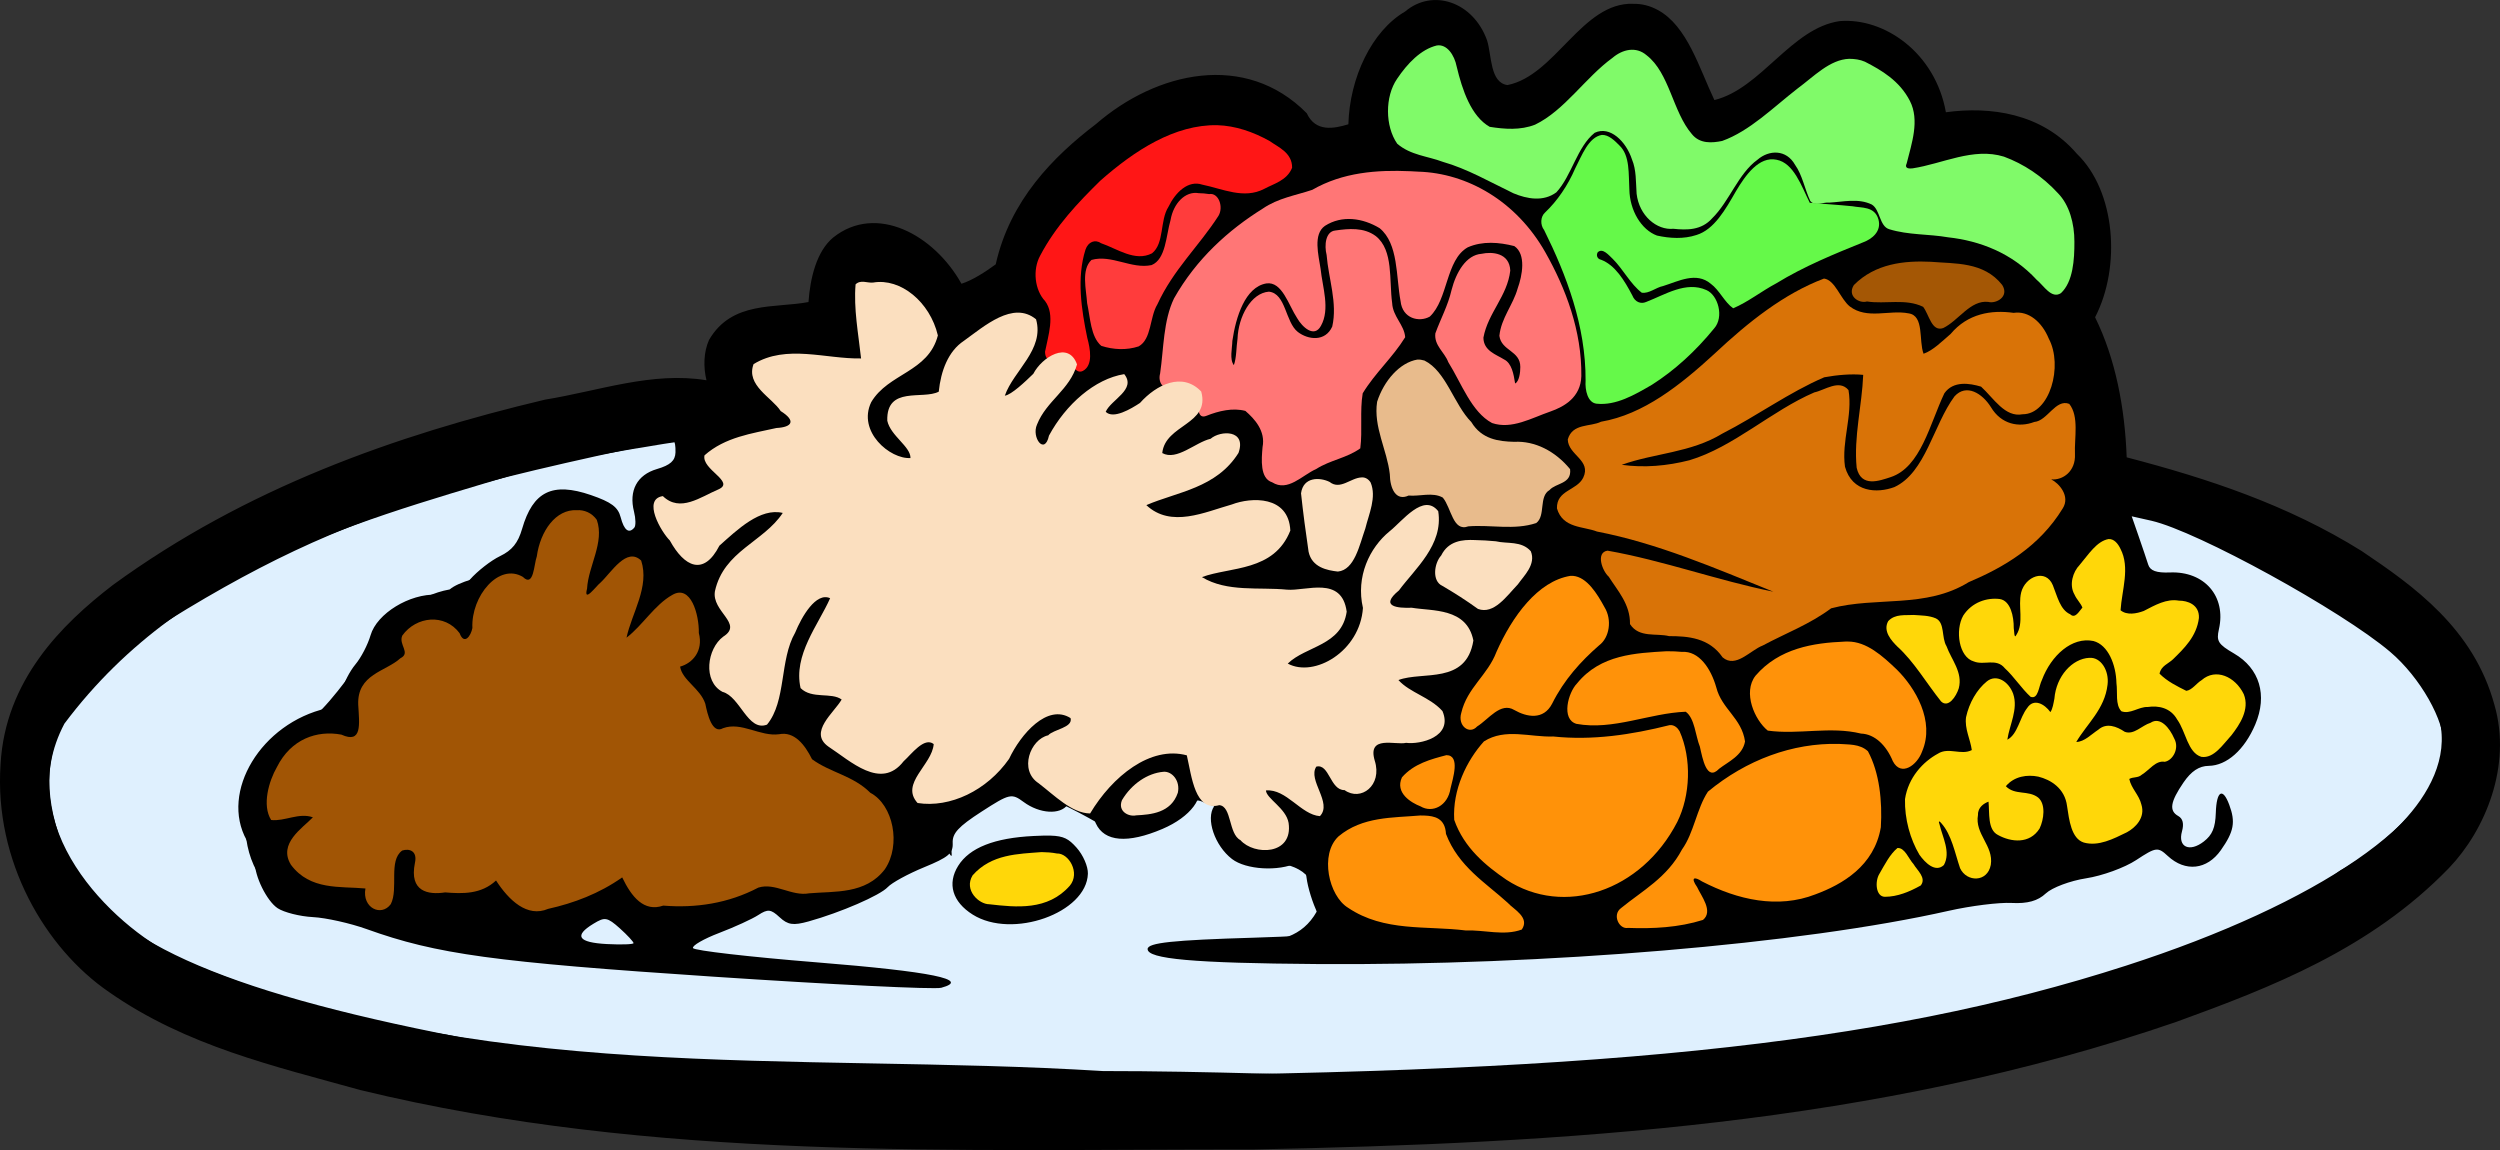 <?xml version="1.0" encoding="UTF-8" standalone="no"?>
<!-- Created with Inkscape (http://www.inkscape.org/) -->

<svg
   xmlns:dc="http://purl.org/dc/elements/1.1/"
   xmlns:cc="http://creativecommons.org/ns#"
   xmlns:rdf="http://www.w3.org/1999/02/22-rdf-syntax-ns#"
   xmlns:svg="http://www.w3.org/2000/svg"
   xmlns="http://www.w3.org/2000/svg"
   xmlns:sodipodi="http://sodipodi.sourceforge.net/DTD/sodipodi-0.dtd"
   xmlns:inkscape="http://www.inkscape.org/namespaces/inkscape"
   width="400"
   height="184"
   viewBox="0 0 105.833 48.683"
   version="1.1"
   id="svg8"
   sodipodi:docname="jidelna-obed.svg"
   inkscape:version="0.92.2 (5c3e80d, 2017-08-06)">
  <rect x="0" y="0" width="105.833" height="48.683" fill="#333333" stroke="none"/>
  <defs
     id="defs2" />
  <sodipodi:namedview
     id="base"
     pagecolor="#ffffff"
     bordercolor="#666666"
     borderopacity="1.0"
     inkscape:pageopacity="0.0"
     inkscape:pageshadow="2"
     inkscape:zoom="1.4"
     inkscape:cx="226.70821"
     inkscape:cy="153.05423"
     inkscape:document-units="mm"
     inkscape:current-layer="layer1"
     showgrid="false"
     inkscape:window-width="1920"
     inkscape:window-height="1137"
     inkscape:window-x="1272"
     inkscape:window-y="-8"
     inkscape:window-maximized="1"
     units="px" />
  <g
     inkscape:label="Layer 1"
     inkscape:groupmode="layer"
     id="layer1"
     transform="translate(0,-248.317)">
    <path
       inkscape:connector-curvature="0"
       style="fill:#000000;stroke-width:0.165"
       d="m 69.145,248.477 c -2.174,-0.077 -3.292,3.036 -5.33,3.441 -0.744,-0.103 -0.662,-1.251 -0.863,-1.894 -0.59,-1.638 -2.305,-2.205 -3.466,-1.221 -1.421,0.825 -2.352,2.815 -2.405,4.775 -0.605,0.183 -1.386,0.346 -1.762,-0.468 -2.592,-2.619 -6.352,-1.769 -8.925,0.461 -1.806,1.375 -3.64,3.232 -4.242,5.936 -0.447,0.328 -1.002,0.682 -1.45,0.822 -1.161,-2.083 -3.613,-3.406 -5.428,-1.959 -0.707,0.582 -0.977,1.725 -1.048,2.733 -1.407,0.271 -3.243,-0.063 -4.21,1.604 -0.23,0.511 -0.245,1.152 -0.108,1.708 -2.291,-0.382 -4.566,0.453 -6.832,0.819 -6.326,1.503 -12.666,3.743 -18.298,7.848 -2.181,1.676 -4.561,4.047 -4.754,7.592 -0.278,4.104 1.899,7.797 4.591,9.639 3.272,2.29 7.013,3.138 10.627,4.146 12.456,3.027 25.21,2.504 37.827,2.518 13.096,-0.266 26.334,-1.026 39.05,-5.397 4.038,-1.467 8.235,-3.089 11.552,-6.515 1.54,-1.607 2.67,-4.329 1.929,-6.901 -0.878,-3.235 -3.408,-5.031 -5.623,-6.521 -3.141,-1.962 -6.537,-3.076 -9.947,-3.966 -0.076,-2.074 -0.467,-4.165 -1.338,-5.929 1.107,-2.139 0.868,-5.343 -0.769,-6.92 -1.488,-1.733 -3.677,-2.014 -5.547,-1.76 -0.448,-2.519 -2.609,-4.014 -4.496,-3.858 -2.047,0.293 -3.327,2.858 -5.304,3.342 -0.637,-1.334 -1.146,-3.139 -2.395,-3.812 -0.327,-0.179 -0.68,-0.27 -1.036,-0.26 z m 9.237,3.756 c 0.594,0.185 1.752,0.618 1.507,1.676 -0.201,0.51 -0.277,1.25 -0.28,1.717 -0.707,-0.421 -1.497,-0.149 -2.224,-0.17 -0.227,-0.76 -0.704,-1.356 -1.228,-1.779 0.683,-0.574 1.42,-1.311 2.224,-1.444 z m -9.299,-0.355 c 0.957,0.708 0.914,2.519 1.859,3.297 0.351,0.434 1.149,0.463 1.349,0.681 -0.386,0.696 -1.368,1.226 -1.875,0.518 -0.067,-1.351 -0.457,-2.79 -1.41,-3.508 -0.187,-0.312 -1.094,-0.292 -0.5,-0.637 0.184,-0.106 0.372,-0.381 0.576,-0.351 z m -8.371,-0.077 c 0.053,0.751 0.381,1.406 0.707,1.986 -0.495,-0.255 -1.324,-0.031 -1.597,-0.706 0.055,-0.593 0.522,-1.145 0.89,-1.28 z m 4.786,3.111 c -0.167,0.511 -0.637,0.537 -0.976,0.283 0.301,-0.014 0.842,-0.284 0.976,-0.283 z m 18.574,1.301 c 0.959,0.165 2.026,0.682 2.567,1.785 0.148,0.36 0.215,1.134 -0.159,0.608 -1.47,-1.315 -3.308,-1.648 -5.057,-1.804 0.893,-0.113 1.744,-0.593 2.65,-0.588 z m -16.189,-0.512 c 0.05,0.574 0.018,1.426 0.132,1.862 -0.48,-0.144 -1.021,0.144 -1.29,0.625 -0.378,-0.44 0.414,-0.691 0.475,-1.167 0.233,-0.428 0.434,-0.946 0.683,-1.32 z m 7.151,0.787 c 0.473,0.339 0.441,1.374 1.034,1.622 0.335,0.308 -0.829,0.481 -1.081,0.764 -0.479,0.178 -1.004,0.75 -1.434,0.718 -0.216,-0.289 -0.789,-0.447 -0.248,-0.735 0.669,-0.631 1.009,-1.89 1.729,-2.368 z m -26.335,-0.483 c -0.348,0.459 -0.437,1.368 -0.687,1.725 -0.273,-0.146 -0.852,-0.329 -0.924,-0.524 0.522,-0.494 1.081,-0.944 1.663,-1.286 l -0.052,0.085 z m 10.647,0.895 c 0.802,0.059 1.872,0.161 2.466,0.517 -0.73,0.326 -1.353,1.345 -1.572,2.118 -0.144,-0.978 -0.449,-2.01 -1.08,-2.634 0.062,0.013 0.124,-0.007 0.185,-0.002 z m -4.631,1.194 c -0.097,0.369 -8e-4,0.933 -0.036,1.166 -0.539,-0.444 -1.263,-0.525 -1.836,-0.126 0.571,-0.433 1.284,-0.927 1.873,-1.04 z m 2.583,1.269 c 0.516,-0.026 0.588,0.709 0.482,1.217 0.011,0.629 0.116,1.258 0.341,1.814 -0.955,0.889 -1.898,2.359 -1.597,3.954 -0.679,0.123 -1.43,0.514 -1.937,0.931 0.093,-1.228 -0.66,-2.339 -1.344,-2.871 0.238,-0.635 0.11,-1.395 0.299,-2.039 0.582,1.813 2.712,2.369 3.657,0.744 0.729,-1.091 0.291,-2.565 0.072,-3.753 l 0.027,0.002 z m -5.265,0.509 c -0.879,1.156 -1.223,2.978 -0.838,4.534 -0.364,0.072 -0.83,0.384 -1.107,0.423 0.313,-1.375 0.078,-3.114 1.121,-4.038 0.242,-0.316 0.673,-0.793 0.824,-0.919 z m 15.734,1.022 c 0.442,0.524 0.632,1.434 1.311,1.595 0.689,0.348 1.487,-0.331 2,-0.487 -0.861,0.824 -1.773,1.646 -2.845,1.928 -0.02,-1.027 -0.287,-2.142 -0.466,-3.036 z m 9.358,0.898 c 0.221,0.441 0.56,0.781 0.942,0.959 -2.346,0.067 -4.167,2.216 -6.361,3.022 1.764,-1.382 3.303,-3.338 5.328,-4.116 l 0.091,0.134 z m -11.905,-0.58 c 0.363,0.876 0.776,1.933 0.559,2.947 -0.412,0.44 -0.309,0.007 -0.317,-0.416 -0.014,-0.632 -0.398,-1.207 -0.627,-1.624 0.137,-0.296 0.265,-0.606 0.386,-0.907 z m -18.156,-0.487 c 0.395,0.141 1.095,0.073 0.654,0.786 -0.098,0.395 -0.699,0.34 -0.582,-0.195 -0.02,-0.188 -0.041,-0.431 -0.072,-0.591 z m 37.547,2.142 c 0.469,0.08 1.178,-0.157 1.289,0.696 0.201,0.613 -0.352,1.284 -0.714,0.708 -0.443,-0.479 -0.886,-1.145 -1.512,-1.113 0.289,-0.191 0.608,-0.299 0.936,-0.291 z m -4.4,0.173 c 0.096,0.685 0.404,1.396 0.939,1.634 -0.364,0.955 -0.59,2.295 -1.509,2.579 0.285,-1.381 0.218,-3.036 0.45,-4.285 l 0.109,-0.012 0.011,0.083 z m -42.969,-1.517 c 0.453,0.047 1.188,0.469 1.257,1 -0.315,0.216 -1.017,0.904 -1.046,0.062 -0.043,-0.267 -0.414,-0.887 -0.211,-1.062 z m 4.986,1.765 c -0.664,0.677 -1.338,2.308 -0.413,3.083 0.257,0.209 0.609,0.202 0.867,0.192 -0.162,1.576 1.53,2.765 2.379,1.558 0.353,-0.441 0.329,-1.238 0.772,-1.544 0.477,1.027 1.609,0.739 2.245,0.506 -0.058,0.397 0.186,0.919 0.158,1.165 -0.862,0.274 -1.198,1.857 -0.4,2.538 0.515,0.771 1.641,0.831 2.122,0.951 -0.718,1.038 0.074,2.57 1.003,2.771 1.026,0.394 2.171,-0.158 3.138,0.441 0.106,0.006 -0.481,0.354 -0.59,0.65 -0.663,1.076 0.286,2.397 1.183,2.375 1.55,0.232 3.126,-0.782 3.891,-2.548 0.794,0.223 1.656,-0.151 2.421,0.092 -0.933,0.234 -2.219,-0.406 -2.865,0.812 -0.25,0.749 0.025,1.616 0.523,2.058 -0.801,-0.142 -1.912,0.662 -1.65,1.874 -0.374,-1.377 -1.895,-1.191 -2.338,1.6e-4 -0.12,0.617 -0.727,-0.084 -1.093,0.101 -0.497,-0.083 -0.948,0.473 -1.179,0.824 -0.262,-0.306 -0.764,-0.031 -0.942,-0.226 -0.047,-0.762 -0.04,-1.7 -0.72,-1.987 -1.276,-0.444 -2.696,0.048 -3.829,0.837 -0.449,0.322 -0.848,0.817 -1.153,1.307 -0.22,-0.295 -0.792,-0.368 -0.87,-0.521 0.778,-0.138 1.936,-0.865 1.576,-2.118 -0.475,-1.666 -2.246,-1.668 -3.235,-0.81 -1.054,0.754 -1.531,2.927 -2.716,3.003 0.519,-1.232 -0.401,-2.813 -1.455,-2.477 -0.79,0.137 -1.205,1.275 -1.893,1.538 -0.333,-0.084 -0.701,-0.451 -0.888,-0.675 0.697,-0.69 0.767,-2.428 -0.232,-2.718 -0.328,-0.191 -0.915,0.181 -1.05,0.021 0.317,-1.112 1.38,-1.866 1.304,-3.113 -0.35,-1.583 -2.198,-1.473 -2.797,-0.212 -0.836,1.05 -1.3,2.637 -1.562,3.974 -0.276,-0.284 -1.142,-0.433 -0.462,-0.846 0.686,-0.575 0.95,-2.16 0.018,-2.593 -0.362,-0.265 0.343,-0.632 0.488,-0.849 0.864,-0.694 2.315,-1.309 2.248,-2.91 -0.218,-1.391 -1.594,-1.55 -2.396,-1.024 0.062,-0.374 -0.427,-0.921 0.133,-0.797 0.96,-0.094 2.471,-0.129 2.733,-1.664 0.121,-0.839 -0.705,-1.437 -0.972,-1.736 0.671,-0.059 1.533,0.033 2.064,0.355 -0.507,1.805 0.58,3.738 1.967,4.048 0.894,0.481 2.306,-0.307 1.972,-1.763 -0.06,-0.324 -0.267,-0.596 -0.418,-0.809 0.787,0.245 1.557,-0.546 1.498,-1.623 0.064,-1.051 1.028,-1.162 1.545,-1.685 l -0.101,0.134 -0.031,0.041 z m 17.793,1.682 c 0.913,1.05 1.376,2.837 2.684,3.241 0.528,0.277 1.39,0.081 1.749,0.315 -0.205,0.291 -0.093,0.925 -0.547,0.705 -0.525,-0.292 -1.115,0.168 -1.597,-0.102 -0.339,-0.666 -0.775,-1.426 -1.487,-1.317 -0.41,-0.085 -1.151,0.429 -1.079,-0.479 -0.077,-0.702 -0.803,-1.716 -0.054,-2.181 0.102,-0.056 0.22,-0.217 0.331,-0.182 z m 23.32,1.351 c 0.403,0.459 0.728,1.155 1.303,1.272 -0.347,0.181 -1.596,0.243 -0.778,0.729 0.614,0.663 1.418,0.985 2.115,1.354 -1.231,1.353 -2.84,1.97 -4.361,2.547 -1.57,0.319 -3.242,-0.023 -4.766,0.606 -0.659,-0.858 -1.767,-0.766 -2.588,-1.289 -2.099,-0.857 -4.244,-1.658 -6.403,-2.107 0.151,-0.493 0.604,0.205 0.938,0.073 1.935,0.147 3.86,-0.387 5.56,-1.597 0.882,-0.53 1.934,-1.358 2.746,-1.582 -0.479,1.59 0.126,3.631 1.465,4.051 1.921,0.73 3.84,-1.157 4.453,-3.457 0.099,-0.149 0.163,-0.634 0.317,-0.6 z m -27.003,3.875 c 0.385,-0.004 0.515,0.16 0.28,0.584 -0.118,0.475 -0.399,0.295 -0.28,-0.167 8e-4,-0.137 9.6e-4,-0.289 -5.76e-4,-0.417 z m -3.156,0.579 c -0.291,0.234 -1.014,0.376 -1.177,0.337 0.375,-0.187 0.779,-0.339 1.177,-0.337 z m 41.519,2.345 c 2.406,1.26 4.876,2.579 6.906,4.701 0.655,0.706 1.338,2.157 0.576,3.124 -1.746,2.625 -4.411,3.684 -6.805,4.957 -8.482,3.905 -17.526,5.186 -26.461,6.005 -11.021,0.904 -22.074,0.873 -33.112,0.715 -9.522,-0.316 -19.205,-1.163 -28.292,-5.029 -2.08,-0.932 -4.342,-2.819 -4.562,-5.928 -0.139,-2.354 1.572,-3.801 2.926,-4.929 2.88,-2.223 6.067,-3.697 9.24,-5.078 2.1,-0.825 4.224,-1.478 6.378,-2.024 -0.161,0.787 -0.581,1.297 -1.175,1.441 -0.739,0.488 -1.279,1.5 -2.219,1.308 -1.426,0.045 -2.801,1.061 -3.433,2.736 -0.405,0.717 -0.721,1.529 -1.193,2.158 -2.134,0.381 -4.459,2.656 -4.239,5.723 0.195,1.157 0.812,2.131 0.996,3.292 0.659,1.689 2.235,2.042 3.553,2.065 2.784,0.686 5.523,1.724 8.377,1.76 6.011,0.594 12.047,1.054 18.071,1.082 0.814,-0.193 1.216,-1.812 0.394,-2.345 -1.56,-0.694 -3.561,-0.688 -4.942,-0.853 1.332,-0.353 2.554,-1.502 3.79,-1.914 0.412,2.14 2.404,2.617 3.871,2.44 1.392,-0.144 3.047,-0.957 3.52,-2.814 0.134,-0.329 -0.229,-1.102 0.251,-0.797 1.134,0.163 2.287,-0.333 3.294,-0.959 0.236,-0.08 0.344,0.755 0.625,0.978 0.864,1.274 2.371,1.389 3.506,1.235 0.332,0.685 0.02,0.775 -0.523,0.689 -1.979,0.118 -4.075,-0.203 -5.958,0.66 -0.845,0.844 0.033,2.633 0.979,2.376 5.921,0.684 11.877,0.266 17.808,0.048 5.936,-0.332 11.843,-1.168 17.723,-2.244 1.077,0.105 2.125,-0.292 3.075,-0.865 1.235,-0.329 2.508,-0.681 3.649,-1.31 1.521,1.506 4.125,0.004 4.05,-2.569 0.012,-0.582 -0.174,-1.197 -0.438,-1.62 1.445,-1.003 2.269,-3.823 1.031,-5.516 -0.318,-0.635 -1.311,-0.56 -1.079,-1.512 -0.015,-0.443 -0.131,-0.878 -0.313,-1.267 l 0.135,0.068 0.021,0.011 z m -31.76,-0.516 c 0.215,0.136 -0.563,0.041 0,0 z m 7.062,0.866 c 0.629,0.188 1.895,0.47 0.65,0.322 -0.186,0.057 -1.083,-0.089 -0.65,-0.322 z M 24.217,271.289 c -0.427,1.002 -0.952,2.532 -0.052,3.39 0.369,0.379 0.917,0.411 1.309,0.069 -0.37,0.989 0.214,2.414 1.133,2.079 0.461,-0.02 1.071,-0.954 1.168,-0.913 -0.518,1.028 0.324,2.03 0.927,2.596 0.379,0.476 0.269,1.36 0.815,1.704 0.478,0.524 1.135,0.389 1.672,0.335 0.658,0.376 1.613,-0.186 2.118,0.522 0.79,1.534 2.651,0.893 3.41,2.439 0.237,1.016 -0.92,1.14 -1.435,1.216 -1.032,0.219 -2.021,-0.141 -3.029,-0.312 -1.1,0.161 -2.091,1.042 -3.232,0.98 -0.654,0.024 -1.699,0.221 -1.857,-0.92 -0.492,-1.037 -1.488,-0.356 -2.027,0.204 -0.895,0.389 -1.831,0.954 -2.799,0.721 -0.372,-0.857 -1.318,-1.809 -2.005,-0.933 -0.484,0.377 -1.112,0.452 -1.627,0.278 0.027,-1.464 -1.321,-2.449 -2.272,-1.675 -0.506,0.239 -0.609,1.169 -0.949,1.423 -0.594,-0.04 -1.452,0.168 -1.903,-0.159 0.746,-0.443 1.207,-1.997 0.335,-2.612 -0.373,-0.309 -0.835,-0.333 -1.265,-0.325 0.631,-1.003 1.652,-0.64 2.499,-0.543 0.808,0.126 1.541,-0.972 1.111,-1.984 -0.147,-0.456 -0.162,-1.028 0.345,-0.909 0.794,-0.207 1.541,-1.053 1.67,-2.06 0.629,0.226 1.136,1.319 1.892,0.816 0.702,-0.375 0.95,-1.453 0.937,-2.34 0.262,-0.542 0.779,-0.446 1.088,-0.107 1.157,0.215 1.56,-1.551 1.672,-2.712 0.056,-0.164 0.212,-0.261 0.352,-0.269 z m 49.153,3.133 c 0.729,-0.136 0.199,0.51 -0.089,0.236 -0.427,-0.374 -0.705,-0.489 0.018,-0.255 l 0.072,0.019 z m -6.862,-0.326 c 0.268,0.148 0.692,0.679 0.143,0.771 -0.772,0.544 -1.388,1.448 -1.82,2.387 -0.263,-0.185 -0.924,-0.3 -0.515,-0.726 0.365,-1.165 1.211,-2.256 2.192,-2.432 z m 24.182,1.561 c -0.295,0.598 -0.383,-0.155 0,0 z m -35.082,-1.29 c -0.321,0.15 -0.938,0.301 -0.227,0.041 0.075,-0.018 0.152,-0.035 0.227,-0.041 z m 22.517,2.477 c 0.843,0.103 1.637,0.808 2.093,1.742 -1.45,-1.249 -3.312,-0.728 -4.918,-0.623 -0.358,-0.146 0.057,-0.573 0.301,-0.53 0.822,-0.366 1.646,-0.617 2.523,-0.589 z m 15.429,1.688 c -0.637,0.654 0.303,-0.556 0,0 z m -65.047,-3.531 c 0.04,0.241 -0.719,0.506 -0.166,0.091 0.055,-0.021 0.144,-0.227 0.166,-0.091 z m 41.013,2.336 c -0.115,0.113 -1.293,0.221 -0.489,0.075 0.16,-0.033 0.335,-0.065 0.489,-0.075 z m 19.612,3.251 c -0.291,0.574 -0.02,1.335 0.146,1.827 -0.255,0.136 -0.799,0.476 -0.722,-0.196 0.042,-0.363 -0.409,-0.959 -0.227,-1.115 0.282,-0.002 0.688,-0.613 0.803,-0.515 z m -18.812,-0.04 c 0.226,2.352 -1.717,3.946 -3.28,4.253 -1.61,0.359 -3.645,-0.343 -4.458,-2.313 0.115,-1.13 0.997,-2.167 1.892,-1.664 1.94,0.269 3.995,0.19 5.846,-0.276 z m 7.925,0.617 c 0.29,0.268 0.231,1.021 0.307,1.472 0.006,1.492 -1.315,1.922 -2.187,2.28 -1.291,0.372 -2.695,0.144 -3.903,-0.558 0.324,-0.762 0.429,-1.919 1.24,-2.025 1.423,-0.884 2.974,-1.241 4.543,-1.169 z m 4.506,0.337 c 0.399,-0.106 -0.048,0.718 -0.244,0.269 -0.351,-0.115 -0.397,-0.177 0.008,-0.252 0.077,-0.018 0.157,-0.013 0.236,-0.017 z m -39.764,1.387 -0.017,-0.03 z m 0.013,0.024 c -0.034,-0.017 0.043,-0.102 0,0 z m 0.013,0.018 c -0.04,0.006 0.063,-0.099 0,0 z m 0.035,0.031 -0.018,-0.013 z m -0.028,0.04 c -0.031,-0.047 0.044,-0.046 0,0 z m -0.028,0.016 -0.008,-0.041 z m -0.885,0.1 0.004,2.4e-4 z m 0.013,0.013 c 0.127,0.613 0.484,-0.12 0.762,0.075 0.331,-0.45 -0.69,0.016 -0.762,-0.075 z m 18.06,1.092 c 0.263,0.877 0.816,1.53 1.372,2.091 -1.403,-0.123 -2.947,0.002 -4.189,-0.931 -0.271,-0.376 -0.028,-0.871 0.356,-0.821 0.795,-0.314 1.641,-0.32 2.461,-0.34 z"
       id="path3051-97-4" />
    <path
       d="m 23.133,267.99 c -7.051,2.186 -15.144,3.937 -20.406,10.961 -2.28,4.315 1.964,8.513 4.747,9.878 12.579,5.495 26.135,4.015 39.215,4.829 17.574,-0.004 36.976,2.995 52.372,-8.482 2.059,-1.135 5.798,-4.306 3.676,-7.604 -1.767,-5.215 -10.112,-7.707 -13.517,-8.159 -0.763,2.075 3.656,5.917 4.164,7.729 0.143,2.074 -3.811,1.221 -3.073,3.5 -0.304,3.163 0.749,3.08 -0.687,4.223 -12.981,3.81 -26.535,4.436 -39.827,3.601 1.817,-0.828 4.715,0.633 5.944,-1.559 0.169,-3.612 -4.359,-0.66 -4.144,-4.312 -1.269,-1.504 -3.12,1.815 -4.763,0.778 -1.921,-1.15 -4.73,-2.49 -5.717,-1.638 -1.682,1.904 -0.102,4.038 -1.393,1.963 -1.717,0.011 -15.305,2.053 -16.198,4.085 0.013,1.368 14.5,1.755 12.244,1.715 -8.062,-0.413 -16.457,-0.037 -24.173,-3.371 -2.415,-2.199 -0.894,-6.762 1.642,-7.402 2.036,-1.863 3.061,-4.958 5.796,-5.455 1.591,-1.317 11.158,-0.912 11.341,-6.398 -0.12,-0.227 -7.044,1.062 -7.246,1.12 z m 26.618,20.495 0.048,-0.018 z m -0.904,0.014 c 0.031,0.031 0.054,0.019 0,0 z m 0.031,0.022 c 0.424,0.38 1.378,-0.392 0,0 z"
       inkscape:connector-curvature="0"
       style="color:#000000;fill:#dff0fe;fill-opacity:1;stroke-width:0.165"
       sodipodi:nodetypes="cccccccccccccccccccccccccccccc"
       id="path5159" />
    <path
       inkscape:connector-curvature="0"
       style="fill:#000000;stroke-width:0.165"
       d="m 69.225,249.604 c -0.772,-0.033 -1.687,0.57 -2.807,1.794 -1.194,1.306 -1.792,1.657 -2.748,1.606 -0.675,-0.035 -1.378,-0.96 -1.352,-1.777 0.021,-0.679 -0.679,-1.741 -1.165,-1.767 -1.672,-0.088 -3.31,2.067 -3.138,4.129 0.077,0.925 0.044,1.071 -0.25,1.068 -0.187,-0.002 -0.751,0.059 -1.254,0.14 -0.808,0.129 -0.974,0.076 -1.423,-0.456 -2.35,-2.786 -6.097,-2.198 -9.765,1.526 -1.349,1.37 -2.034,2.473 -2.205,3.554 -0.127,0.804 -0.255,0.951 -1.381,1.595 l -1.236,0.704 -0.719,-1.02 c -0.867,-1.236 -1.624,-1.73 -2.742,-1.789 -1.224,-0.065 -1.879,0.658 -1.902,2.116 l -0.017,1.095 -1.677,0.186 c -0.925,0.102 -1.922,0.322 -2.214,0.485 -0.756,0.422 -0.746,1.336 0.019,2.019 0.322,0.288 0.587,0.603 0.588,0.701 0.003,0.362 -1.001,0.436 -1.699,0.124 -0.828,-0.37 -2.488,-0.246 -5.643,0.418 -11.256,2.37 -20.996,7.562 -23.027,12.279 -1.596,3.704 0.04,8.588 3.728,11.129 3.359,2.314 10.884,4.473 19.345,5.549 8.963,1.139 31.349,1.205 43.817,0.13 14.93,-1.287 27.53,-4.919 33.354,-9.618 4.539,-3.662 4.308,-8.158 -0.61,-11.826 -2.721,-2.03 -5.983,-3.523 -9.823,-4.507 -1.109,-0.284 -2.04,-0.55 -2.069,-0.589 -0.03,-0.038 -0.073,-0.675 -0.097,-1.414 -0.053,-1.627 -0.398,-3.166 -1.004,-4.469 l -0.451,-0.968 0.424,-1.005 c 0.828,-1.95 0.505,-3.784 -0.927,-5.249 -1.282,-1.312 -2.893,-1.67 -5.09,-1.136 -0.467,0.114 -0.518,0.061 -0.5,-0.521 0.046,-1.468 -0.894,-2.716 -2.568,-3.401 -1.019,-0.417 -1.754,-0.095 -3.651,1.589 -1.589,1.412 -2.635,1.922 -3.246,1.58 -0.149,-0.083 -0.469,-0.733 -0.717,-1.439 -0.59,-1.677 -1.285,-2.527 -2.16,-2.565 z m 9.208,1.475 c 0.284,0.024 0.561,0.15 0.898,0.359 1.485,0.922 1.791,1.726 1.262,3.333 -0.355,1.077 -0.036,1.213 1.592,0.678 0.941,-0.309 1.732,-0.418 2.244,-0.316 0.981,0.196 2.422,1.198 2.87,2.001 0.37,0.664 0.409,2.235 0.071,2.981 -0.264,0.582 -0.351,0.561 -1.043,-0.215 -1.035,-1.16 -2.543,-1.789 -4.591,-1.917 -1.717,-0.107 -1.863,-0.154 -1.986,-0.645 -0.177,-0.706 -0.686,-0.914 -1.923,-0.779 l -1.03,0.113 -0.289,-0.883 c -0.633,-1.921 -2.211,-1.714 -3.368,0.439 -0.673,1.252 -1.162,1.599 -2.177,1.545 -0.947,-0.05 -1.51,-0.652 -1.482,-1.57 0.033,-1.062 -0.398,-2.07 -1.049,-2.461 -0.814,-0.489 -1.354,-0.118 -2.044,1.4 -0.526,1.16 -0.635,1.266 -1.307,1.302 -0.482,0.026 -1.086,-0.19 -1.763,-0.626 -0.567,-0.364 -1.704,-0.832 -2.53,-1.039 -1.385,-0.347 -1.524,-0.427 -1.725,-1.088 -0.301,-0.988 0.082,-2.005 1.036,-2.755 0.9,-0.707 1.231,-0.55 1.445,0.678 0.091,0.521 0.408,1.275 0.71,1.682 0.465,0.627 0.7,0.75 1.53,0.789 1.188,0.055 1.846,-0.331 3.381,-1.969 0.644,-0.687 1.391,-1.309 1.662,-1.382 0.69,-0.187 1.281,0.432 1.794,1.891 0.953,2.709 2.087,2.719 5.165,0.044 1.371,-1.191 2.023,-1.641 2.648,-1.589 z m -10.593,3.234 c 0.143,0.002 0.297,0.09 0.473,0.253 0.34,0.315 0.449,0.631 0.43,1.248 -0.061,1.965 0.853,3.031 2.479,2.879 1.045,-0.097 1.673,-0.605 2.322,-1.88 0.895,-1.759 1.866,-1.965 2.521,-0.537 l 0.434,0.936 1.394,0.073 c 1.143,0.06 1.406,0.143 1.446,0.472 0.037,0.306 -0.276,0.513 -1.305,0.86 -0.743,0.251 -2.087,0.91 -2.99,1.464 l -1.644,1.002 -0.478,-0.642 c -0.566,-0.763 -1.216,-0.851 -2.482,-0.336 l -0.903,0.364 -0.703,-0.958 c -0.717,-0.985 -1.332,-1.167 -1.464,-0.435 -0.047,0.258 0.1,0.444 0.446,0.556 0.296,0.096 0.674,0.497 0.874,0.929 0.471,1.018 0.663,1.083 1.618,0.58 1.073,-0.565 1.968,-0.526 2.202,0.101 0.2,0.538 0.119,0.674 -1.241,2.005 -0.454,0.444 -1.299,1.06 -1.873,1.371 -0.573,0.31 -1.27,0.55 -1.553,0.535 -0.483,-0.023 -0.513,-0.086 -0.483,-1.068 0.04,-1.276 -0.57,-3.65 -1.349,-5.256 l -0.579,-1.188 0.496,-0.484 c 0.271,-0.265 0.68,-0.911 0.907,-1.444 0.42,-0.984 0.692,-1.404 1.006,-1.401 z m -16.132,-0.438 c 0.127,0.01 0.253,0.025 0.374,0.05 1.109,0.23 2.426,0.991 2.414,1.391 -0.005,0.168 -0.403,0.475 -0.884,0.684 -0.756,0.33 -1.015,0.336 -1.925,0.036 -0.744,-0.245 -1.204,-0.28 -1.568,-0.121 -0.539,0.236 -1.126,1.318 -1.151,2.117 -0.029,0.925 -0.521,1.112 -1.597,0.609 -1.189,-0.556 -1.128,-0.552 -1.504,-0.102 -0.395,0.473 -0.459,2.362 -0.129,3.754 0.137,0.577 0.243,1.117 0.238,1.2 -0.005,0.083 -0.398,0.46 -0.877,0.837 -1.409,1.108 -1.994,2.628 -1.181,3.082 0.376,0.21 0.627,0.002 0.645,-0.545 0.025,-0.81 2.34,-2.697 3.045,-2.481 0.216,0.066 0.088,0.246 -0.423,0.602 -1.324,0.923 -0.552,1.645 0.889,0.831 1.048,-0.592 1.264,-1.038 1.379,-2.836 0.097,-1.527 0.387,-2.155 1.661,-3.62 0.972,-1.117 3.087,-2.53 3.803,-2.541 0.31,-0.005 0.78,-0.173 1.044,-0.379 0.264,-0.206 1.195,-0.469 2.071,-0.576 2.888,-0.353 5.099,0.46 6.674,2.453 1.448,1.833 2.504,5.59 1.842,6.553 -0.143,0.208 -0.884,0.599 -1.646,0.865 -1.696,0.592 -1.972,0.453 -2.974,-1.466 -0.394,-0.755 -0.804,-1.452 -0.913,-1.548 -0.136,-0.119 -0.11,-0.294 0.088,-0.559 0.159,-0.213 0.397,-0.851 0.531,-1.411 0.267,-1.116 0.669,-1.487 1.546,-1.441 0.756,0.04 0.734,0.595 -0.065,1.892 -0.749,1.216 -0.734,1.981 0.038,2.355 0.707,0.341 0.666,0.295 0.708,0.806 0.054,0.665 0.443,0.717 0.648,0.087 0.221,-0.677 0.018,-1.324 -0.491,-1.564 -0.482,-0.227 -0.459,-0.471 0.141,-1.523 0.561,-0.984 0.681,-2.245 0.261,-2.735 -0.374,-0.437 -1.72,-0.491 -2.431,-0.098 -0.419,0.232 -0.656,0.622 -0.902,1.468 -0.408,1.401 -0.616,1.664 -1.185,1.529 -0.338,-0.08 -0.441,-0.27 -0.461,-0.831 -0.055,-1.59 -0.352,-2.571 -0.892,-2.971 -0.693,-0.513 -2.038,-0.574 -2.583,-0.121 -0.513,0.428 -0.548,0.948 -0.184,2.693 0.418,2.003 -0.325,2.428 -1.075,0.613 -0.394,-0.954 -1.084,-1.167 -1.812,-0.56 -0.886,0.738 -1.398,3.703 -0.645,3.742 0.204,0.011 0.29,-0.281 0.316,-1.095 0.026,-0.848 0.144,-1.233 0.51,-1.671 0.563,-0.674 0.94,-0.537 1.218,0.445 0.279,0.987 1.28,1.481 1.946,0.963 0.554,-0.431 0.604,-0.985 0.257,-2.765 -0.138,-0.705 -0.195,-1.387 -0.129,-1.514 0.066,-0.128 0.492,-0.21 0.944,-0.186 1.003,0.053 1.387,0.669 1.34,2.157 -0.02,0.641 0.089,1.204 0.309,1.562 l 0.346,0.559 -0.979,1.129 c -0.944,1.089 -0.973,1.172 -0.946,2.31 l 0.028,1.174 -1.026,0.372 c -0.564,0.202 -1.168,0.526 -1.348,0.721 -0.347,0.376 -0.737,0.426 -1.219,0.157 -0.225,-0.126 -0.266,-0.357 -0.157,-0.968 0.117,-0.663 0.062,-0.92 -0.335,-1.479 -0.415,-0.585 -0.596,-0.669 -1.312,-0.602 -0.997,0.093 -2.848,1.101 -3.031,1.652 -0.073,0.219 -0.01,0.566 0.14,0.776 0.241,0.339 0.396,0.308 1.447,-0.327 1.262,-0.762 1.602,-0.844 1.784,-0.424 0.133,0.307 -0.461,1.179 -0.793,1.161 -0.123,-0.006 -0.631,0.241 -1.126,0.55 -0.495,0.309 -1.192,0.546 -1.547,0.528 -0.776,-0.041 -0.887,0.475 -0.199,0.926 0.748,0.491 1.874,0.428 3.108,-0.171 1,-0.486 1.241,-0.523 1.891,-0.258 0.409,0.166 0.789,0.481 0.846,0.699 0.213,0.817 -1.6,1.932 -3.032,1.866 -0.995,-0.047 -1.261,0.282 -0.677,0.825 0.39,0.362 0.716,0.429 1.637,0.353 0.727,-0.06 1.235,0.005 1.384,0.18 0.174,0.204 0.356,0.181 0.677,-0.086 0.925,-0.771 2.584,-0.138 2.301,0.875 -0.157,0.561 -0.648,0.907 -1.841,1.296 -0.481,0.157 -0.858,0.426 -0.864,0.617 -0.007,0.229 0.26,0.374 0.831,0.447 1.042,0.133 2.182,-0.573 2.733,-1.691 0.328,-0.665 0.358,-0.884 0.182,-1.506 -0.175,-0.619 -0.153,-0.843 0.164,-1.484 0.464,-0.938 1.562,-2.002 2.25,-2.181 0.447,-0.117 0.518,-0.063 0.504,0.392 -0.025,0.788 -1.107,2.521 -1.772,2.838 -0.357,0.17 -0.583,0.456 -0.592,0.738 -0.013,0.42 0.091,0.446 1.291,0.365 2.105,-0.143 3.169,0.826 2.11,1.916 -0.413,0.425 -0.733,0.51 -1.715,0.458 -0.88,-0.046 -1.209,0.02 -1.216,0.256 -0.012,0.395 0.638,0.919 1.482,1.19 0.797,0.256 0.923,0.957 0.225,1.26 -0.276,0.12 -1,0.191 -1.612,0.159 -0.946,-0.05 -1.114,0.002 -1.126,0.375 -0.007,0.241 0.076,0.568 0.188,0.726 0.303,0.427 0.017,1.04 -0.471,1.011 -0.767,-0.046 -1.227,-0.338 -1.311,-0.838 -0.103,-0.612 -0.732,-0.544 -0.847,0.092 -0.045,0.247 0.09,0.777 0.298,1.173 0.443,0.848 0.119,0.958 -0.48,0.165 -0.444,-0.588 -1.808,-1.005 -2.01,-0.616 -0.071,0.136 0.203,0.508 0.607,0.831 0.848,0.679 0.926,1.157 0.23,1.459 -0.922,0.4 -1.951,-0.262 -1.92,-1.236 0.02,-0.655 -0.371,-0.787 -0.743,-0.252 -0.364,0.525 0.024,1.669 0.757,2.233 0.591,0.454 1.971,0.537 2.751,0.16 0.234,-0.113 0.331,0.036 0.403,0.623 0.052,0.423 0.263,1.1 0.469,1.509 0.206,0.409 0.338,0.796 0.29,0.853 -0.048,0.057 -1.392,0.138 -2.985,0.185 -3.429,0.102 -4.493,0.214 -4.501,0.479 -0.013,0.423 1.94,0.599 7.176,0.637 9.655,0.07 20.495,-0.842 26.737,-2.254 0.931,-0.21 2.129,-0.36 2.661,-0.332 0.676,0.036 1.113,-0.087 1.449,-0.403 0.265,-0.248 1.033,-0.537 1.709,-0.641 0.676,-0.104 1.628,-0.449 2.118,-0.772 0.84,-0.553 0.917,-0.562 1.337,-0.173 0.744,0.69 1.662,0.587 2.248,-0.247 0.553,-0.787 0.628,-1.185 0.353,-1.923 -0.278,-0.745 -0.539,-0.589 -0.568,0.343 -0.02,0.633 -0.148,0.935 -0.507,1.214 -0.605,0.47 -1.111,0.238 -0.925,-0.429 0.09,-0.321 0.037,-0.54 -0.156,-0.648 -0.399,-0.223 -0.341,-0.598 0.22,-1.42 0.329,-0.481 0.661,-0.7 1.066,-0.705 0.766,-0.01 1.517,-0.678 1.973,-1.754 0.524,-1.239 0.185,-2.372 -0.897,-3.001 -0.679,-0.395 -0.757,-0.524 -0.642,-1.031 0.315,-1.388 -0.611,-2.461 -2.077,-2.401 -0.564,0.023 -0.835,-0.072 -0.916,-0.33 -0.063,-0.201 -0.247,-0.746 -0.408,-1.209 l -0.291,-0.838 0.839,0.189 c 1.954,0.453 8.039,3.797 10.102,5.549 1.273,1.081 2.313,2.916 2.279,4.018 -0.095,3.049 -5.299,6.631 -13.456,9.265 -10.484,3.386 -22.674,4.631 -45.72,4.673 -11.047,0.02 -18.945,-0.502 -24.867,-1.652 -10.186,-1.979 -15.035,-4.182 -16.516,-7.501 -1.922,-4.311 -0.516,-7.294 5.018,-10.623 4.238,-2.549 7.693,-4.013 12.564,-5.33 2.351,-0.636 7.606,-1.792 8.031,-1.77 0.051,0.002 0.087,0.214 0.079,0.476 -0.011,0.352 -0.219,0.539 -0.784,0.705 -0.843,0.247 -1.199,0.912 -0.971,1.807 0.074,0.292 0.079,0.593 0.014,0.671 -0.229,0.275 -0.436,0.119 -0.579,-0.434 -0.112,-0.434 -0.398,-0.645 -1.261,-0.942 -1.626,-0.559 -2.454,-0.156 -2.912,1.43 -0.173,0.596 -0.423,0.909 -0.933,1.154 -0.384,0.185 -0.959,0.633 -1.28,0.998 -0.454,0.517 -0.765,0.661 -1.398,0.634 -1.151,-0.049 -2.537,0.798 -2.804,1.718 -0.116,0.398 -0.404,0.954 -0.643,1.238 -0.238,0.284 -0.499,0.791 -0.575,1.127 -0.091,0.403 -0.309,0.653 -0.639,0.728 -2.768,0.63 -4.53,3.535 -3.388,5.585 0.195,0.351 0.351,0.764 0.347,0.917 -0.019,0.594 0.506,1.66 0.965,1.962 0.265,0.174 0.934,0.346 1.49,0.375 0.556,0.029 1.582,0.259 2.277,0.508 2.97,1.067 5.395,1.396 14.675,2.014 5.02,0.334 9.364,0.548 9.65,0.47 1.267,-0.343 -0.388,-0.684 -5.28,-1.077 -2.832,-0.228 -5.185,-0.499 -5.23,-0.603 -0.045,-0.104 0.457,-0.392 1.111,-0.642 0.654,-0.25 1.396,-0.59 1.654,-0.758 0.402,-0.262 0.532,-0.249 0.9,0.093 0.351,0.326 0.579,0.359 1.226,0.179 1.362,-0.38 3.03,-1.104 3.353,-1.453 0.17,-0.184 0.862,-0.562 1.539,-0.84 1.028,-0.422 1.232,-0.589 1.211,-1.025 -0.02,-0.412 0.235,-0.692 1.22,-1.329 1.191,-0.77 1.275,-0.785 1.784,-0.409 0.675,0.499 1.556,0.553 1.861,0.113 0.195,-0.281 0.113,-0.395 -0.496,-0.643 -0.925,-0.376 -1.234,-0.85 -0.951,-1.474 0.187,-0.411 0.578,-0.658 1.604,-1.027 0.479,-0.172 0.42,-0.596 -0.124,-0.897 -0.847,-0.47 -2.306,0.625 -2.679,2.014 -0.102,0.381 -0.526,0.771 -1.322,1.209 -1.933,1.065 -3.274,0.643 -1.998,-0.631 0.707,-0.705 0.768,-1.477 0.127,-1.63 -0.276,-0.066 -0.57,0.164 -0.956,0.741 -0.456,0.683 -0.685,0.832 -1.239,0.803 -0.376,-0.02 -0.779,-0.205 -0.902,-0.413 -0.122,-0.207 -0.412,-0.387 -0.644,-0.399 -0.232,-0.012 -0.53,-0.209 -0.661,-0.431 -0.205,-0.348 -0.154,-0.488 0.384,-1.015 0.791,-0.776 0.855,-1.336 0.123,-1.113 -1.005,0.307 -1.457,0.195 -1.501,-0.376 -0.047,-0.604 0.639,-2.331 1.235,-3.11 0.366,-0.478 0.377,-0.541 0.087,-0.703 -0.593,-0.332 -1.201,0.267 -1.858,1.836 -0.492,1.174 -0.637,1.788 -0.615,2.602 0.025,0.935 -0.019,1.075 -0.375,1.122 -0.247,0.033 -0.507,-0.155 -0.665,-0.477 -0.144,-0.291 -0.497,-0.627 -0.78,-0.742 -0.283,-0.114 -0.626,-0.453 -0.768,-0.756 -0.241,-0.515 -0.212,-0.598 0.476,-1.353 0.662,-0.725 0.701,-0.828 0.383,-1 -0.451,-0.244 -0.617,-0.593 -0.6,-1.265 0.014,-0.538 1.032,-1.609 2.311,-2.437 0.731,-0.473 0.805,-1.122 0.136,-1.158 -0.641,-0.034 -1.835,0.71 -2.769,1.72 l -0.771,0.827 -0.499,-0.727 c -0.275,-0.398 -0.657,-0.844 -0.849,-0.996 -0.238,-0.19 -0.3,-0.42 -0.2,-0.719 0.132,-0.398 0.174,-0.399 0.459,-0.037 0.284,0.362 0.388,0.358 1.167,-0.007 0.471,-0.221 1.006,-0.45 1.189,-0.516 0.477,-0.171 0.423,-0.592 -0.113,-0.889 -0.254,-0.141 -0.457,-0.375 -0.453,-0.519 0.013,-0.403 1.275,-0.924 2.531,-1.039 1.207,-0.111 1.586,-0.526 0.874,-0.959 -0.553,-0.337 -1.7,-1.755 -1.559,-1.925 0.06,-0.071 0.633,-0.231 1.278,-0.351 0.892,-0.167 1.422,-0.137 2.219,0.125 1.289,0.422 1.539,0.219 1.114,-0.916 -0.168,-0.448 -0.263,-1.142 -0.216,-1.542 0.075,-0.628 0.175,-0.738 0.722,-0.777 0.804,-0.057 1.516,0.374 2.136,1.285 l 0.488,0.719 -0.438,0.708 c -0.291,0.47 -0.713,0.784 -1.255,0.931 -2.009,0.545 -1.895,3.393 0.155,3.861 0.989,0.225 1.063,-0.343 0.146,-1.111 -0.352,-0.295 -0.635,-0.708 -0.628,-0.916 0.016,-0.518 0.879,-0.853 1.627,-0.63 0.603,0.18 0.617,0.167 0.703,-0.74 0.077,-0.812 0.218,-1.035 1.129,-1.791 1.513,-1.254 2.975,-1.424 2.713,-0.314 -0.064,0.271 -0.462,0.96 -0.881,1.53 -0.872,1.185 -0.989,1.677 -0.35,1.451 1.064,-0.376 1.894,-1.598 2.066,-3.043 0.1,-0.847 0.055,-1.121 -0.258,-1.498 -0.632,-0.763 -0.453,-1.479 0.762,-3.005 2.036,-2.555 4.636,-4.118 6.546,-3.972 z m -0.658,2.866 c 0.71,0.05 0.577,0.533 -0.395,1.578 -1.143,1.229 -1.975,2.666 -2.182,3.753 -0.126,0.662 -0.211,0.722 -0.997,0.747 -0.789,0.025 -0.871,-0.029 -1.041,-0.664 -0.322,-1.205 -0.386,-2.457 -0.134,-2.641 0.128,-0.093 0.676,-0.006 1.22,0.194 1.267,0.466 1.878,0.09 2.093,-1.291 0.206,-1.329 0.392,-1.62 1.079,-1.671 0.136,-0.01 0.256,-0.011 0.358,-0.004 z m 30.793,2.878 c 0.954,0.03 1.897,0.226 2.387,0.56 0.598,0.407 0.664,0.879 0.091,0.652 -0.433,-0.172 -1.266,0.245 -1.674,0.833 -0.279,0.402 -0.777,0.473 -0.766,0.112 0.004,-0.124 -0.127,-0.408 -0.285,-0.632 -0.238,-0.335 -0.535,-0.394 -1.703,-0.318 -1.162,0.075 -1.397,0.035 -1.318,-0.237 0.053,-0.182 0.601,-0.505 1.219,-0.72 0.556,-0.193 1.307,-0.273 2.049,-0.25 z m -4.527,0.744 0.499,0.75 c 0.477,0.719 0.553,0.75 1.859,0.737 l 1.361,-0.012 0.036,0.733 c 0.021,0.403 0.113,0.83 0.199,0.955 0.174,0.252 0.933,-0.25 1.749,-1.157 0.431,-0.479 0.731,-0.574 1.771,-0.562 1.213,0.014 1.263,0.039 1.692,0.835 1.075,1.992 -0.787,4.139 -1.995,2.301 -0.295,-0.449 -0.612,-0.641 -1.093,-0.667 -0.902,-0.047 -1.343,0.261 -1.523,1.069 -0.082,0.368 -0.368,1.121 -0.639,1.672 -0.372,0.758 -0.675,1.058 -1.235,1.244 -1.181,0.392 -1.401,0.132 -1.183,-1.372 0.101,-0.695 0.203,-1.644 0.23,-2.112 l 0.05,-0.85 -1.008,-0.023 c -1.019,-0.017 -1.071,0.011 -5.169,2.522 -0.627,0.384 -1.623,0.726 -2.466,0.845 -1.712,0.241 -2.338,0.489 -2.174,0.868 0.186,0.428 2.802,0.252 3.996,-0.269 0.558,-0.244 1.627,-0.88 2.372,-1.413 1.47,-1.05 3.215,-1.825 3.432,-1.525 0.074,0.103 0.026,0.819 -0.108,1.586 -0.204,1.167 -0.201,1.493 0.031,1.996 0.329,0.714 0.965,0.995 1.845,0.828 0.966,-0.183 1.64,-0.952 2.287,-2.62 0.321,-0.829 0.657,-1.503 0.751,-1.498 0.094,0.005 0.304,-0.051 0.461,-0.12 0.175,-0.077 0.478,0.177 0.777,0.65 0.389,0.615 0.638,0.787 1.218,0.818 0.748,0.039 1.344,-0.226 1.838,-0.817 0.242,-0.29 0.303,-0.285 0.438,0.061 0.086,0.219 0.116,0.862 0.067,1.427 -0.089,1.022 -0.095,1.027 -0.938,1.115 l -0.847,0.092 0.636,0.277 c 0.349,0.152 0.664,0.417 0.703,0.593 0.118,0.53 -1.862,2.574 -2.739,2.825 -0.432,0.124 -1.049,0.402 -1.368,0.621 -0.835,0.571 -1.457,0.699 -3.731,0.778 -1.523,0.053 -2.082,0.165 -2.266,0.452 -0.135,0.209 -0.794,0.584 -1.469,0.836 -0.675,0.252 -1.461,0.656 -1.746,0.898 -0.62,0.525 -0.53,0.54 -1.162,-0.153 -0.436,-0.477 -0.748,-0.572 -2.097,-0.643 -1.471,-0.077 -1.585,-0.116 -1.484,-0.543 0.076,-0.322 -0.112,-0.752 -0.636,-1.427 -0.412,-0.531 -0.698,-1.03 -0.634,-1.107 0.064,-0.077 1.746,0.338 3.736,0.92 3.619,1.058 5.026,1.323 4.699,0.895 -0.158,-0.208 -3.295,-1.49 -5.918,-2.421 -0.613,-0.217 -1.765,-0.504 -2.561,-0.637 -0.939,-0.157 -1.525,-0.373 -1.67,-0.621 -0.136,-0.233 -0.149,-0.412 -0.033,-0.459 1.205,-0.482 1.583,-1.541 0.759,-2.13 -0.667,-0.476 -0.46,-0.708 0.857,-0.952 1.681,-0.312 2.959,-1.045 4.664,-2.678 1.766,-1.691 2.805,-2.481 3.982,-3.011 l 0.898,-0.402 z m -17.278,3.415 c 0.414,-0.003 0.779,0.448 1.292,1.431 0.851,1.63 1.671,2.248 2.744,2.071 0.537,-0.089 0.908,0.025 1.51,0.468 l 0.797,0.583 -0.619,0.295 c -0.609,0.289 -0.703,0.476 -0.663,1.328 0.017,0.369 -0.152,0.415 -1.255,0.36 -0.702,-0.035 -1.447,-0.017 -1.655,0.042 -0.281,0.079 -0.458,-0.098 -0.688,-0.683 -0.302,-0.769 -0.334,-0.783 -1.31,-0.686 l -1,0.1 -0.202,-1.046 c -0.112,-0.574 -0.307,-1.318 -0.429,-1.66 -0.275,-0.771 -0.068,-1.468 0.635,-2.129 0.326,-0.306 0.594,-0.471 0.842,-0.473 z m -2.368,5.015 c 0.366,0.017 0.329,0.66 -0.108,1.951 -0.543,1.604 -0.597,1.654 -1.433,1.379 -0.499,-0.164 -0.565,-0.299 -0.623,-1.281 -0.035,-0.604 -0.125,-1.225 -0.197,-1.388 -0.206,-0.467 0.452,-0.78 0.952,-0.452 0.317,0.208 0.553,0.204 0.91,-0.021 0.212,-0.133 0.377,-0.193 0.498,-0.187 z m 31.594,2.615 c 0.329,0.017 0.588,0.788 0.472,1.418 -0.304,1.644 -0.312,1.631 0.327,1.745 0.336,0.06 0.801,-0.051 1.04,-0.25 0.495,-0.412 1.579,-0.426 1.754,-0.022 0.16,0.37 -0.537,1.452 -1.165,1.812 -0.579,0.332 -0.686,0.942 -0.207,1.169 0.178,0.084 0.505,0.279 0.731,0.434 0.318,0.219 0.489,0.204 0.753,-0.067 0.575,-0.59 1.036,-0.664 1.491,-0.241 0.587,0.545 0.526,1.024 -0.255,1.958 -0.843,1.009 -1.175,0.981 -1.539,-0.127 -0.419,-1.277 -1.26,-1.636 -2.523,-1.077 -0.273,0.121 -0.329,0.015 -0.31,-0.595 0.034,-1.085 -0.292,-1.932 -0.879,-2.285 -0.87,-0.522 -2.199,0.259 -2.665,1.565 l -0.257,0.725 -0.638,-0.795 c -0.516,-0.638 -0.753,-0.767 -1.245,-0.69 -0.688,0.108 -1.019,-0.228 -0.995,-1.004 0.02,-0.629 0.304,-0.934 1.05,-1.125 0.61,-0.156 0.847,0.156 0.823,1.064 -0.008,0.32 0.102,0.554 0.264,0.562 0.318,0.017 0.604,-0.993 0.448,-1.59 -0.13,-0.5 0.229,-1.054 0.671,-1.031 0.199,0.01 0.372,0.267 0.432,0.639 0.055,0.342 0.31,0.754 0.564,0.92 0.381,0.25 0.519,0.232 0.795,-0.103 0.316,-0.383 0.317,-0.423 0.017,-0.738 -0.175,-0.183 -0.313,-0.501 -0.306,-0.709 0.012,-0.37 1.056,-1.581 1.351,-1.566 z m -26.774,0.052 c 0.122,0.004 0.258,0.014 0.41,0.022 2.061,0.109 2.153,0.217 1.158,1.431 -0.819,0.999 -1.266,1.214 -1.607,0.768 -0.094,-0.123 -0.481,-0.375 -0.862,-0.556 -0.781,-0.37 -0.807,-0.454 -0.373,-1.192 0.237,-0.404 0.42,-0.499 1.276,-0.473 z m -38.074,-1.274 c 0.926,0.049 1.007,0.381 0.473,1.951 -0.67,1.97 -0.224,2.339 0.915,0.756 0.497,-0.691 0.798,-0.929 1.016,-0.807 0.423,0.237 0.367,0.817 -0.218,2.288 -0.678,1.707 -0.341,1.867 0.821,0.386 1.266,-1.614 1.817,-1.508 1.994,0.387 0.071,0.757 0.025,0.856 -0.418,0.975 -0.683,0.185 -0.631,0.71 0.128,1.347 0.361,0.303 0.634,0.725 0.626,0.977 -0.008,0.245 0.081,0.582 0.199,0.749 0.279,0.393 0.89,0.425 0.902,0.047 0.007,-0.227 0.055,-0.225 0.222,0.012 0.126,0.177 0.751,0.336 1.495,0.376 1.174,0.062 1.289,0.115 1.428,0.654 0.118,0.458 0.343,0.632 1.019,0.8 1.15,0.286 2.559,1.472 2.617,2.201 0.072,0.894 -0.178,1.68 -0.656,2.051 -0.698,0.542 -3.457,0.806 -4.012,0.383 -0.37,-0.283 -0.559,-0.291 -1.06,-0.056 -1.605,0.754 -2.144,0.883 -3.393,0.842 -1.264,-0.042 -1.371,-0.087 -1.748,-0.754 l -0.4,-0.706 -0.591,0.525 c -0.528,0.465 -2.591,1.101 -3.453,1.067 -0.176,-0.007 -0.526,-0.324 -0.776,-0.703 l -0.454,-0.686 -0.634,0.401 c -0.445,0.281 -0.941,0.368 -1.651,0.279 l -1.016,-0.13 0.027,-0.851 c 0.023,-0.743 -0.038,-0.865 -0.475,-0.954 -0.64,-0.13 -1.006,0.6 -0.876,1.758 0.087,0.777 0.059,0.833 -0.406,0.808 -0.412,-0.022 -0.473,-0.113 -0.377,-0.522 0.11,-0.468 0.059,-0.488 -0.862,-0.388 -0.711,0.078 -1.192,-0.021 -1.76,-0.352 -0.975,-0.567 -0.995,-1.154 -0.067,-1.8 0.389,-0.271 0.63,-0.592 0.563,-0.747 -0.125,-0.289 -1.235,-0.261 -1.849,0.047 -0.333,0.167 -0.351,0.101 -0.217,-0.765 0.101,-0.655 0.354,-1.177 0.827,-1.7 0.627,-0.693 0.786,-0.75 1.916,-0.691 l 1.235,0.065 -0.09,-1.071 c -0.079,-0.94 -0.036,-1.117 0.356,-1.443 0.246,-0.205 0.583,-0.365 0.75,-0.356 0.167,0.009 0.471,-0.202 0.671,-0.467 0.313,-0.414 0.321,-0.518 0.093,-0.726 -0.233,-0.212 -0.226,-0.274 0.026,-0.471 0.159,-0.124 0.571,-0.281 0.914,-0.348 0.494,-0.097 0.715,0.004 1.059,0.459 0.364,0.481 0.485,0.524 0.736,0.275 0.179,-0.177 0.259,-0.486 0.2,-0.766 -0.22,-1.044 1.339,-2.504 1.933,-1.809 0.385,0.45 0.61,0.171 0.793,-0.986 0.22,-1.389 0.61,-1.856 1.499,-1.809 z m 42.135,2.744 c 0.315,0.002 0.55,0.227 0.898,0.717 0.723,1.018 0.646,1.515 -0.357,2.235 -0.527,0.378 -1.008,0.974 -1.269,1.578 -0.45,1.038 -0.71,1.142 -1.686,0.642 -0.515,-0.264 -0.647,-0.229 -1.177,0.303 -0.329,0.33 -0.68,0.596 -0.775,0.591 -0.389,-0.021 -0.104,-1.002 0.427,-1.47 0.313,-0.276 0.709,-0.901 0.876,-1.385 0.421,-1.219 1.231,-2.309 2.1,-2.828 0.429,-0.256 0.717,-0.385 0.962,-0.383 z m 14.567,1.704 c 0.789,0.042 0.923,0.114 0.911,0.512 -0.008,0.257 0.178,0.791 0.414,1.187 0.322,0.539 0.379,0.827 0.234,1.132 -0.26,0.55 -0.383,0.498 -0.879,-0.389 -0.233,-0.417 -0.744,-1.049 -1.135,-1.4 -0.392,-0.35 -0.66,-0.735 -0.595,-0.861 0.065,-0.126 0.54,-0.208 1.05,-0.181 z m -2.767,1.088 c 0.513,0.037 0.801,0.232 1.493,0.825 1.419,1.215 1.925,2.869 1.16,3.784 -0.425,0.508 -0.628,0.451 -0.848,-0.25 -0.336,-1.071 -1.952,-1.415 -4.632,-0.99 -0.56,0.089 -0.709,0.005 -0.986,-0.547 -0.535,-1.067 -0.244,-1.715 1.027,-2.276 0.602,-0.265 1.58,-0.508 2.175,-0.54 0.244,-0.013 0.439,-0.018 0.61,-0.006 z m 10.112,0.723 c 0.24,-0.004 0.441,0.126 0.52,0.431 0.144,0.555 -0.081,1.116 -0.845,2.08 -0.598,0.754 -0.646,0.891 -0.367,1.047 0.199,0.112 0.544,-0.02 0.908,-0.34 0.498,-0.439 0.646,-0.467 0.997,-0.199 0.335,0.256 0.525,0.252 1.004,-0.038 0.723,-0.438 0.706,-0.443 1.054,0.048 0.332,0.467 0.201,0.848 -0.284,0.823 -0.187,-0.01 -0.451,0.141 -0.585,0.335 -0.135,0.194 -0.403,0.344 -0.597,0.334 -0.455,-0.024 -0.466,0.515 -0.022,1.08 0.478,0.609 0.278,1.029 -0.685,1.449 -1.238,0.54 -1.675,0.338 -1.781,-0.809 -0.088,-0.955 -0.369,-1.351 -1.219,-1.724 -0.927,-0.407 -2.363,0.384 -1.731,0.952 0.144,0.129 0.537,0.247 0.871,0.267 0.522,0.031 0.606,0.122 0.59,0.64 -0.021,0.685 -0.644,0.986 -1.429,0.686 -0.365,-0.139 -0.459,-0.336 -0.441,-0.906 0.025,-0.801 -0.02,-0.84 -0.559,-0.501 -0.489,0.307 -0.509,1.291 -0.038,1.955 0.205,0.289 0.323,0.679 0.26,0.866 -0.16,0.481 -0.868,0.389 -0.97,-0.127 -0.165,-0.838 -0.502,-1.628 -0.809,-1.9 -0.482,-0.427 -0.634,-0.005 -0.295,0.814 0.365,0.882 0.223,1.339 -0.293,0.944 -0.459,-0.35 -0.878,-1.541 -0.851,-2.405 0.029,-0.943 1.196,-2.066 1.911,-1.841 0.277,0.087 0.627,0.073 0.775,-0.035 0.232,-0.17 0.237,-0.295 0.027,-0.859 -0.212,-0.569 -0.208,-0.74 0.046,-1.269 0.458,-0.955 0.901,-1.184 1.27,-0.664 0.272,0.383 0.273,0.541 0.036,1.296 -0.148,0.473 -0.226,0.92 -0.172,0.996 0.211,0.297 0.735,-0.164 0.959,-0.848 0.247,-0.755 0.507,-0.889 0.84,-0.42 0.3,0.423 0.614,0.071 0.638,-0.72 0.024,-0.781 0.737,-1.426 1.265,-1.433 z m -17.566,-0.339 c 0.945,0.052 1.354,0.486 1.573,1.468 0.104,0.466 0.311,0.896 0.457,0.961 0.317,0.141 0.714,0.808 0.702,1.179 -0.004,0.146 -0.259,0.442 -0.566,0.655 -0.306,0.214 -0.591,0.388 -0.628,0.386 -0.037,-0.002 -0.202,-0.567 -0.366,-1.253 -0.164,-0.686 -0.407,-1.308 -0.543,-1.384 -0.136,-0.076 -0.703,0.008 -1.261,0.192 -0.558,0.184 -1.627,0.372 -2.376,0.415 -1.161,0.067 -1.361,0.025 -1.351,-0.3 0.039,-1.237 1.076,-1.96 3.226,-2.251 0.445,-0.06 0.819,-0.087 1.134,-0.07 z m -0.128,3.153 c 0.221,0.01 0.281,0.227 0.41,0.966 0.366,2.098 -0.597,3.984 -2.648,5.183 -1.439,0.841 -3.083,0.838 -4.603,-0.014 -1.117,-0.626 -2.237,-1.993 -2.214,-2.705 0.026,-0.832 0.597,-2.155 1.157,-2.68 0.496,-0.465 0.663,-0.485 2.401,-0.247 1.75,0.24 3.116,0.126 5.216,-0.449 0.118,-0.032 0.209,-0.057 0.283,-0.054 z m 7.311,0.827 c 0.431,0.031 0.768,0.104 0.884,0.222 0.103,0.104 0.279,0.775 0.393,1.49 0.259,1.625 0.015,2.435 -0.987,3.26 -1.62,1.332 -3.794,1.558 -5.678,0.584 -0.559,-0.289 -1.079,-0.532 -1.156,-0.541 -0.277,-0.03 -0.154,0.648 0.2,1.099 0.444,0.566 0.448,0.808 0.017,0.945 -0.182,0.058 -1.002,0.144 -1.818,0.194 -1.597,0.098 -1.748,-0.114 -0.59,-0.815 1.107,-0.671 1.886,-1.554 2.383,-2.692 0.27,-0.618 0.498,-1.299 0.505,-1.511 0.014,-0.448 1.97,-1.586 3.482,-2.025 0.665,-0.193 1.647,-0.261 2.364,-0.21 z m -16.838,0.415 c 0.064,-0.006 0.109,0.003 0.128,0.03 0.042,0.06 0.019,0.356 -0.05,0.66 -0.247,1.09 -0.563,1.331 -1.279,0.968 -0.356,-0.18 -0.642,-0.464 -0.637,-0.627 0.008,-0.256 1.392,-0.991 1.838,-1.03 z m -11.454,-0.565 c -1.201,-0.044 -2.924,0.924 -3.343,1.88 -0.303,0.69 -0.31,0.806 -0.054,1.36 0.359,0.779 1.346,0.861 2.82,0.232 1.19,-0.508 1.828,-1.362 1.475,-1.963 -0.117,-0.199 -0.179,-0.606 -0.136,-0.913 0.072,-0.514 0.015,-0.567 -0.761,-0.596 z m -0.569,1.302 c 0.446,0.022 0.606,0.5 0.289,0.876 -0.359,0.426 -1.874,0.656 -1.862,0.283 0.011,-0.346 1.144,-1.178 1.573,-1.158 z m 11.344,1.831 c 0.317,0.021 0.383,0.115 0.377,0.324 -0.023,0.728 1.093,2.175 2.362,3.056 0.695,0.483 1.206,0.949 1.135,1.034 -0.187,0.223 -5.251,-0.13 -6.238,-0.435 -1.112,-0.344 -1.738,-1.03 -1.781,-1.951 -0.06,-1.309 0.735,-1.794 3.264,-1.99 0.41,-0.032 0.691,-0.05 0.881,-0.037 z m 19.838,1.395 0.405,0.554 0.399,0.562 -0.523,0.224 c -1.076,0.467 -1.321,0.172 -0.662,-0.789 z m -35.933,-0.773 c -0.19,-0.005 -0.42,0.002 -0.71,0.016 -1.657,0.08 -2.715,0.496 -3.195,1.263 -0.472,0.755 -0.245,1.524 0.616,2.065 1.671,1.05 4.823,-0.069 4.875,-1.731 0.01,-0.307 -0.202,-0.794 -0.482,-1.106 -0.33,-0.369 -0.534,-0.491 -1.104,-0.507 z m -0.141,0.944 c 0.277,0.024 0.515,0.082 0.692,0.181 0.487,0.272 0.307,0.852 -0.365,1.176 -1.345,0.648 -3.422,0.457 -3.398,-0.308 0.019,-0.61 1.871,-1.151 3.071,-1.049 z m -18.666,2.595 c 0.153,0.027 0.315,0.151 0.58,0.388 0.321,0.288 0.58,0.571 0.579,0.624 -0.002,0.054 -0.509,0.072 -1.127,0.04 -1.222,-0.064 -1.411,-0.351 -0.571,-0.86 0.244,-0.148 0.387,-0.219 0.54,-0.192 z"
       id="path3051-97" />
    <path
       d="m 24.418,269.915 c -0.888,-0.048 -1.545,0.879 -1.694,1.958 -0.123,0.335 -0.125,1.324 -0.586,0.869 -1.014,-0.615 -2.202,0.808 -2.14,2.161 -0.062,0.335 -0.347,0.74 -0.542,0.218 -0.629,-0.844 -1.834,-0.719 -2.424,0.099 -0.176,0.385 0.374,0.736 -0.082,0.963 -0.619,0.567 -1.837,0.669 -1.785,1.969 0.047,0.821 0.178,1.667 -0.713,1.264 -1.034,-0.194 -2.134,0.185 -2.729,1.374 -0.339,0.588 -0.64,1.615 -0.244,2.24 0.572,0.067 1.178,-0.325 1.767,-0.113 -0.439,0.456 -1.484,1.108 -0.93,2.008 0.814,1.093 2.087,0.904 3.154,1.004 -0.149,0.829 0.676,1.208 1.073,0.663 0.336,-0.652 -0.11,-1.84 0.483,-2.269 0.302,-0.097 0.654,0.013 0.539,0.526 -0.247,1.218 0.561,1.356 1.279,1.246 0.737,0.06 1.527,0.084 2.155,-0.504 0.54,0.835 1.32,1.581 2.205,1.201 1.086,-0.242 2.162,-0.646 3.136,-1.332 0.395,0.824 0.921,1.477 1.737,1.194 1.373,0.112 2.754,-0.093 4.026,-0.762 0.711,-0.223 1.411,0.38 2.152,0.242 1.077,-0.095 2.387,0.05 3.205,-1.019 0.698,-1.03 0.356,-2.725 -0.616,-3.237 -0.731,-0.732 -1.693,-0.851 -2.467,-1.421 -0.312,-0.631 -0.76,-1.185 -1.393,-1.058 -0.807,0.11 -1.592,-0.54 -2.373,-0.256 -0.466,0.271 -0.664,-0.604 -0.752,-1.032 -0.209,-0.648 -0.976,-0.993 -1.068,-1.574 0.525,-0.144 0.993,-0.663 0.793,-1.424 0.016,-0.786 -0.343,-2.068 -1.122,-1.612 -0.751,0.42 -1.253,1.285 -1.939,1.811 0.224,-1.045 0.983,-2.156 0.621,-3.264 -0.619,-0.595 -1.262,0.505 -1.733,0.943 -0.147,0.105 -0.727,0.898 -0.558,0.243 0.053,-0.96 0.749,-1.96 0.412,-2.91 -0.213,-0.304 -0.537,-0.429 -0.847,-0.41 z"
       inkscape:connector-curvature="0"
       style="color:#000000;fill:#a15505;stroke-width:0.165"
       id="path5161" />
    <path
       d="m 78.288,250.806 c -0.828,0.028 -1.504,0.753 -2.193,1.259 -1.03,0.8 -2.022,1.8 -3.191,2.219 -0.43,0.087 -0.943,0.13 -1.282,-0.291 -0.812,-0.942 -0.943,-2.587 -1.917,-3.338 -0.446,-0.385 -1.019,-0.25 -1.444,0.112 -1.147,0.832 -2.028,2.226 -3.276,2.827 -0.62,0.243 -1.288,0.193 -1.921,0.092 -0.784,-0.444 -1.159,-1.551 -1.397,-2.548 -0.097,-0.496 -0.418,-0.966 -0.843,-0.896 -0.669,0.162 -1.242,0.758 -1.682,1.413 -0.516,0.751 -0.51,2.002 0.007,2.746 0.57,0.49 1.286,0.523 1.928,0.766 1.033,0.294 2.004,0.856 2.992,1.332 0.578,0.242 1.269,0.367 1.818,-0.041 0.654,-0.71 0.876,-1.926 1.622,-2.52 0.648,-0.31 1.331,0.371 1.577,1.125 0.19,0.451 0.162,0.96 0.197,1.451 0.107,0.941 0.856,1.555 1.557,1.488 0.565,0.059 1.189,0.07 1.643,-0.446 0.73,-0.715 1.106,-1.896 1.919,-2.479 0.488,-0.423 1.218,-0.442 1.587,0.215 0.313,0.435 0.413,1.043 0.646,1.532 0.213,0.253 0.54,0.038 0.798,0.071 0.596,-0.031 1.231,-0.198 1.803,0.079 0.362,0.213 0.321,0.923 0.743,1.047 0.812,0.251 1.666,0.198 2.49,0.342 1.344,0.148 2.707,0.665 3.752,1.801 0.301,0.246 0.627,0.826 1.027,0.561 0.513,-0.482 0.571,-1.416 0.568,-2.174 0.002,-0.774 -0.214,-1.561 -0.692,-2.051 -0.663,-0.724 -1.461,-1.246 -2.291,-1.552 -1.301,-0.401 -2.592,0.301 -3.869,0.496 -0.113,0.012 -0.364,0.03 -0.245,-0.22 0.207,-0.831 0.554,-1.815 0.133,-2.635 -0.435,-0.849 -1.196,-1.298 -1.903,-1.659 -0.211,-0.094 -0.438,-0.121 -0.66,-0.123 z"
       inkscape:connector-curvature="0"
       style="color:#000000;fill:#80fa69;stroke-width:0.165"
       id="path5173" />
    <path
       d="m 67.814,254.028 c -0.569,0.095 -0.842,0.862 -1.129,1.414 -0.319,0.738 -0.757,1.375 -1.279,1.873 -0.197,0.175 -0.208,0.525 -0.039,0.74 0.944,1.902 1.767,4.059 1.756,6.371 -0.029,0.417 0.091,0.941 0.467,0.981 0.821,0.086 1.609,-0.375 2.342,-0.802 0.963,-0.611 1.851,-1.426 2.631,-2.382 0.432,-0.484 0.17,-1.417 -0.329,-1.628 -0.863,-0.385 -1.739,0.194 -2.55,0.506 -0.221,0.097 -0.472,0.005 -0.583,-0.278 -0.335,-0.638 -0.73,-1.287 -1.326,-1.512 -0.134,-0.022 -0.222,-0.166 -0.139,-0.313 0.211,-0.203 0.471,0.126 0.641,0.283 0.435,0.433 0.746,1.063 1.224,1.427 0.309,0.048 0.599,-0.222 0.903,-0.282 0.646,-0.199 1.402,-0.621 2.023,-0.093 0.363,0.267 0.581,0.782 0.944,1.035 0.626,-0.265 1.204,-0.726 1.817,-1.052 1.197,-0.732 2.455,-1.243 3.712,-1.752 0.32,-0.122 0.763,-0.433 0.621,-0.957 -0.16,-0.567 -0.722,-0.482 -1.095,-0.558 -0.603,-0.062 -1.208,-0.098 -1.812,-0.148 -0.354,-0.71 -0.679,-1.685 -1.407,-1.822 -0.741,-0.154 -1.311,0.646 -1.72,1.335 -0.439,0.764 -0.917,1.623 -1.673,1.852 -0.542,0.178 -1.126,0.143 -1.669,0.023 -0.662,-0.245 -1.154,-1.061 -1.169,-1.956 -0.039,-0.638 0.034,-1.423 -0.417,-1.855 -0.214,-0.218 -0.462,-0.46 -0.748,-0.45 z"
       inkscape:connector-curvature="0"
       style="color:#000000;fill:#65f949;stroke-width:0.165"
       id="path5175" />
    <path
       d="m 77.216,260.109 c -1.697,0.641 -3.202,1.84 -4.624,3.172 -1.454,1.337 -3.016,2.582 -4.816,2.889 -0.442,0.224 -1.212,0.054 -1.407,0.751 0.017,0.665 1.013,0.873 0.653,1.62 -0.275,0.549 -1.132,0.52 -1.111,1.298 0.245,0.852 1.133,0.756 1.695,0.98 2.556,0.493 5.003,1.55 7.465,2.546 -2.354,-0.475 -4.663,-1.321 -7.019,-1.737 -0.511,0.077 -0.22,0.866 0.05,1.101 0.377,0.596 0.916,1.168 0.901,2.008 0.385,0.596 1.113,0.373 1.654,0.509 0.801,1.4e-4 1.695,0.068 2.266,0.898 0.556,0.479 1.173,-0.301 1.702,-0.501 0.965,-0.518 1.985,-0.896 2.893,-1.574 1.918,-0.507 4.003,0.019 5.825,-1.108 1.479,-0.626 2.987,-1.5 3.977,-3.118 0.336,-0.522 -0.159,-1.074 -0.488,-1.233 0.497,0.047 1.042,-0.342 1.008,-1.067 -0.03,-0.69 0.184,-1.594 -0.242,-2.129 -0.579,-0.225 -0.923,0.721 -1.481,0.766 -0.648,0.248 -1.399,0.103 -1.835,-0.628 -0.36,-0.578 -1.039,-1.01 -1.541,-0.456 -0.899,1.212 -1.223,3.229 -2.546,3.841 -0.733,0.271 -1.789,0.23 -2.091,-0.863 -0.152,-1.083 0.334,-2.174 0.149,-3.243 -0.392,-0.471 -0.998,0.002 -1.446,0.097 -1.817,0.78 -3.423,2.317 -5.286,2.872 -0.94,0.241 -1.92,0.327 -2.869,0.194 1.396,-0.501 2.92,-0.505 4.261,-1.322 1.454,-0.741 2.835,-1.752 4.315,-2.384 0.54,-0.098 1.145,-0.153 1.648,-0.102 -0.052,1.309 -0.407,2.625 -0.277,3.932 0.187,0.844 0.957,0.555 1.433,0.399 1.285,-0.418 1.664,-2.262 2.279,-3.55 0.377,-0.54 1.071,-0.428 1.555,-0.282 0.534,0.49 1.012,1.313 1.756,1.169 1.153,0.005 1.727,-2.05 1.109,-3.204 -0.29,-0.707 -0.856,-1.185 -1.487,-1.089 -0.943,-0.133 -1.943,0.029 -2.667,0.892 -0.354,0.303 -0.744,0.7 -1.146,0.839 -0.212,-0.552 0.039,-1.617 -0.636,-1.71 -0.814,-0.161 -1.749,0.271 -2.49,-0.295 -0.398,-0.321 -0.617,-1.116 -1.089,-1.178 z"
       inkscape:connector-curvature="0"
       style="color:#000000;fill:#d97307;stroke-width:0.165"
       id="path5177" />
    <path
       d="m 81.738,259.399 c -1.112,-0.054 -2.353,0.071 -3.258,0.985 -0.3,0.474 0.235,0.795 0.553,0.695 0.784,0.123 1.633,-0.137 2.38,0.227 0.255,0.332 0.359,1.07 0.849,0.899 0.653,-0.316 1.151,-1.198 1.912,-1.107 0.321,0.089 0.901,-0.219 0.586,-0.718 -0.784,-0.993 -2.008,-0.894 -3.02,-0.981 z"
       inkscape:connector-curvature="0"
       style="color:#000000;fill:#a45705;stroke-width:0.165"
       id="path5179" />
    <path
       d="m 60.007,263.538 c -0.75,0.123 -1.424,0.898 -1.709,1.787 -0.163,1.062 0.421,2.037 0.537,3.062 0.009,0.619 0.26,1.156 0.797,0.908 0.467,0.043 1.017,-0.157 1.447,0.087 0.364,0.437 0.424,1.46 1.079,1.217 0.953,-0.077 1.946,0.172 2.876,-0.14 0.408,-0.308 0.097,-1.126 0.562,-1.396 0.265,-0.305 0.946,-0.252 0.871,-0.885 -0.628,-0.767 -1.494,-1.205 -2.365,-1.157 -0.66,-0.017 -1.375,-0.106 -1.814,-0.834 -0.745,-0.756 -1.067,-2.151 -1.986,-2.607 -0.097,-0.026 -0.196,-0.048 -0.296,-0.041 z"
       inkscape:connector-curvature="0"
       style="color:#000000;fill:#e8bb8c;stroke-width:0.165"
       id="path5181" />
    <path
       d="m 66.594,272.696 c -0.039,-0.003 -0.077,-0.003 -0.118,-3.3e-4 -1.377,0.226 -2.46,1.714 -3.125,3.216 -0.374,0.992 -1.242,1.518 -1.491,2.586 -0.162,0.547 0.346,0.933 0.669,0.575 0.495,-0.308 0.994,-1.05 1.577,-0.698 0.52,0.297 1.231,0.443 1.6,-0.268 0.507,-1.017 1.219,-1.797 1.985,-2.466 0.45,-0.331 0.557,-1.09 0.236,-1.613 -0.314,-0.579 -0.749,-1.281 -1.333,-1.332 z m 11.637,2.779 c -0.052,1.1e-4 -0.101,-0.002 -0.154,0.004 -1.298,0.053 -2.758,0.275 -3.762,1.445 -0.55,0.71 -0.03,1.88 0.52,2.322 1.306,0.182 2.642,-0.194 3.948,0.126 0.585,0.019 1.075,0.506 1.347,1.169 0.347,0.67 1.031,0.171 1.238,-0.41 0.555,-1.291 -0.295,-2.702 -1.067,-3.466 -0.61,-0.584 -1.286,-1.19 -2.07,-1.189 z m -7.349,0.417 c -0.109,-0.005 -0.221,-0.005 -0.33,-0.006 -1.299,0.078 -2.795,0.133 -3.791,1.362 -0.38,0.389 -0.684,1.525 -0.022,1.713 1.553,0.283 3.083,-0.455 4.623,-0.514 0.383,0.274 0.412,1.017 0.6,1.481 0.112,0.493 0.286,1.488 0.812,0.935 0.39,-0.302 0.992,-0.557 1.099,-1.157 -0.14,-0.991 -0.984,-1.369 -1.217,-2.289 -0.227,-0.803 -0.735,-1.553 -1.45,-1.503 -0.109,-0.009 -0.216,-0.018 -0.325,-0.023 z m -0.143,3.121 c -0.021,-0.002 -0.042,-1.4e-4 -0.063,0.002 -1.622,0.408 -3.263,0.654 -4.921,0.48 -0.969,0.038 -2.035,-0.369 -2.936,0.209 -0.726,0.804 -1.335,2.043 -1.257,3.321 0.415,1.188 1.344,1.944 2.209,2.535 2.429,1.586 5.72,0.494 7.234,-2.448 0.557,-1.117 0.614,-2.687 0.097,-3.84 -0.087,-0.153 -0.217,-0.252 -0.363,-0.26 z m 7.092,0.796 c -1.941,-0.047 -3.898,0.671 -5.529,2.021 -0.476,0.719 -0.592,1.744 -1.098,2.449 -0.628,1.192 -1.678,1.743 -2.582,2.482 -0.387,0.286 -0.075,0.908 0.295,0.837 1.058,0.04 2.147,-0.014 3.176,-0.338 0.45,-0.369 -0.08,-1.016 -0.25,-1.393 -0.278,-0.397 -0.132,-0.461 0.211,-0.235 1.509,0.779 3.206,1.166 4.798,0.546 1.133,-0.42 2.491,-1.195 2.77,-2.842 0.066,-1.093 -0.055,-2.306 -0.546,-3.216 -0.35,-0.325 -0.834,-0.279 -1.243,-0.312 z m -16.599,0.476 c -0.649,0.171 -1.376,0.358 -1.883,0.94 -0.305,0.662 0.394,1.076 0.785,1.227 0.505,0.302 1.16,-0.017 1.272,-0.761 0.094,-0.41 0.425,-1.401 -0.173,-1.406 z m -0.93,2.557 c -0.061,-0.002 -0.118,-0.002 -0.176,-0.003 -1.165,0.101 -2.451,0.037 -3.464,0.886 -0.805,0.755 -0.414,2.521 0.407,3.021 1.524,1.031 3.322,0.751 4.984,0.961 0.782,-0.033 1.613,0.241 2.37,-0.04 0.355,-0.517 -0.358,-0.861 -0.593,-1.129 -0.934,-0.851 -2.087,-1.535 -2.617,-2.92 -0.037,-0.67 -0.488,-0.759 -0.912,-0.776 z"
       inkscape:connector-curvature="0"
       style="color:#000000;fill:#ff9209;stroke-width:0.165"
       id="path5183" />
    <path
       d="m 88.449,276.165 c -0.725,0.034 -1.403,0.774 -1.48,1.73 -0.039,0.191 -0.069,0.426 -0.169,0.568 -0.246,-0.341 -0.705,-0.606 -0.984,-0.172 -0.32,0.405 -0.394,1.108 -0.839,1.34 0.092,-0.634 0.469,-1.292 0.247,-1.944 -0.189,-0.523 -0.71,-0.852 -1.114,-0.524 -0.418,0.339 -0.748,0.9 -0.881,1.516 -0.066,0.49 0.184,0.938 0.244,1.391 -0.454,0.235 -0.981,-0.137 -1.434,0.152 -0.634,0.343 -1.258,1.013 -1.394,1.925 -0.019,0.838 0.218,1.69 0.609,2.352 0.245,0.347 0.679,0.773 1.037,0.438 0.302,-0.54 -0.06,-1.183 -0.184,-1.72 -0.064,-0.163 -0.002,-0.15 0.076,-0.051 0.437,0.491 0.571,1.251 0.794,1.906 0.279,0.597 1.162,0.606 1.3,-0.144 0.129,-0.812 -0.691,-1.302 -0.542,-2.116 -0.01,-0.322 0.261,-0.492 0.446,-0.558 0.047,0.487 -0.046,1.186 0.399,1.41 0.554,0.307 1.343,0.394 1.762,-0.273 0.183,-0.376 0.273,-1.036 -0.063,-1.314 -0.419,-0.321 -0.98,-0.081 -1.365,-0.477 0.358,-0.427 0.91,-0.5 1.373,-0.406 0.519,0.127 1.126,0.489 1.219,1.25 0.088,0.584 0.178,1.375 0.71,1.541 0.621,0.172 1.248,-0.155 1.822,-0.435 0.351,-0.188 0.792,-0.611 0.614,-1.175 -0.099,-0.412 -0.428,-0.676 -0.513,-1.082 0.157,-0.095 0.371,-0.035 0.527,-0.178 0.323,-0.194 0.588,-0.616 0.974,-0.549 0.345,-0.057 0.632,-0.574 0.402,-0.986 -0.191,-0.44 -0.587,-0.943 -1.005,-0.664 -0.364,0.108 -0.701,0.526 -1.089,0.381 -0.343,-0.23 -0.772,-0.397 -1.122,-0.088 -0.298,0.195 -0.585,0.511 -0.931,0.518 0.46,-0.78 1.204,-1.387 1.324,-2.423 0.077,-0.603 -0.29,-1.18 -0.77,-1.137 z"
       inkscape:connector-curvature="0"
       style="color:#000000;fill:#ffd709;stroke-width:0.165"
       id="path5203" />
    <path
       d="m 89.271,271.135 c -0.515,0.087 -0.868,0.672 -1.233,1.097 -0.284,0.291 -0.459,0.843 -0.216,1.258 0.086,0.202 0.259,0.356 0.333,0.547 -0.142,0.161 -0.307,0.487 -0.517,0.284 -0.426,-0.186 -0.549,-0.77 -0.735,-1.23 -0.298,-0.717 -1.171,-0.375 -1.342,0.311 -0.141,0.588 0.13,1.28 -0.203,1.793 -0.098,0.213 -0.089,-0.22 -0.11,-0.286 0.006,-0.502 -0.136,-1.16 -0.589,-1.233 -0.551,-0.069 -1.182,0.134 -1.55,0.702 -0.35,0.621 -0.185,1.766 0.453,1.941 0.43,0.176 0.95,-0.158 1.309,0.287 0.39,0.357 0.703,0.853 1.089,1.208 0.329,0.128 0.348,-0.456 0.482,-0.714 0.391,-1.039 1.272,-1.835 2.179,-1.647 0.629,0.165 0.959,1.012 0.975,1.786 0.056,0.391 -0.058,0.91 0.209,1.188 0.37,0.14 0.737,-0.197 1.114,-0.181 0.452,-0.066 0.967,0.027 1.251,0.537 0.362,0.498 0.441,1.398 1.02,1.574 0.532,0.079 0.916,-0.525 1.284,-0.927 0.333,-0.433 0.772,-1.077 0.513,-1.724 -0.362,-0.749 -1.191,-1.119 -1.786,-0.596 -0.218,0.13 -0.405,0.423 -0.648,0.452 -0.388,-0.192 -0.809,-0.4 -1.132,-0.725 0.056,-0.328 0.382,-0.427 0.571,-0.612 0.457,-0.448 1,-0.962 1.095,-1.746 0.027,-0.574 -0.493,-0.737 -0.843,-0.734 -0.527,-0.095 -1.015,0.19 -1.492,0.436 -0.306,0.114 -0.712,0.193 -0.982,-0.029 0.054,-0.853 0.411,-1.805 -0.003,-2.599 -0.106,-0.228 -0.28,-0.43 -0.498,-0.415 z"
       inkscape:connector-curvature="0"
       style="color:#000000;fill:#ffd709;stroke-width:0.165"
       id="path5205" />
    <path
       d="m 81.025,274.35 c -0.362,0.025 -0.794,-0.059 -1.091,0.261 -0.238,0.425 0.147,0.838 0.387,1.077 0.711,0.644 1.232,1.55 1.85,2.321 0.305,0.298 0.641,-0.204 0.751,-0.555 0.178,-0.676 -0.317,-1.218 -0.519,-1.78 -0.222,-0.363 -0.059,-0.991 -0.453,-1.18 -0.295,-0.127 -0.618,-0.119 -0.926,-0.143 z"
       inkscape:connector-curvature="0"
       style="color:#000000;fill:#ffd709;stroke-width:0.165"
       id="path5207" />
    <path
       d="m 80.326,284.216 c -0.32,0.263 -0.541,0.706 -0.767,1.096 -0.196,0.32 -0.153,0.969 0.236,0.969 0.523,4.1e-4 1.045,-0.214 1.516,-0.479 0.256,-0.322 -0.159,-0.649 -0.301,-0.899 -0.214,-0.232 -0.371,-0.709 -0.684,-0.687 z"
       inkscape:connector-curvature="0"
       style="color:#000000;fill:#ffd709;stroke-width:0.165"
       id="path5209" />
    <path
       d="m 44.092,284.389 c -0.989,0.079 -2.12,0.079 -2.918,0.983 -0.385,0.629 0.273,1.228 0.706,1.225 1.141,0.131 2.473,0.277 3.408,-0.784 0.456,-0.543 -0.046,-1.388 -0.548,-1.365 -0.215,-0.043 -0.432,-0.055 -0.648,-0.059 z"
       inkscape:connector-curvature="0"
       style="color:#000000;fill:#ffd709;stroke-width:0.169"
       id="path5211" />
    <path
       d="m 43.563,263.811 c 0.737,-0.429 1.796,-0.823 2.149,0.195"
       inkscape:connector-curvature="0"
       style="fill:none;stroke:#000000;stroke-width:0.165px"
       id="path5215" />
    <path
       d="m 48.988,264.755 c 0.79,-0.631 2.373,-0.332 1.807,1"
       inkscape:connector-curvature="0"
       style="fill:none;stroke:#000000;stroke-width:0.165px"
       id="path5217" />
    <path
       d="m 44.772,282.062 c 0.841,0.503 1.187,0.793 1.706,0.172"
       inkscape:connector-curvature="0"
       style="fill:none;stroke:#000000;stroke-width:0.165px"
       id="path5219" />
    <path
       d="m 50.418,281.948 c 0.473,0.273 1.059,0.381 1.438,0.652"
       inkscape:connector-curvature="0"
       style="fill:none;stroke:#000000;stroke-width:0.165px"
       id="path5221" />
    <path
       d="m 59.692,255.565 c -1.399,-0.061 -2.844,0.043 -4.139,0.788 -0.704,0.238 -1.446,0.346 -2.101,0.798 -1.436,0.894 -2.802,2.116 -3.752,3.798 -0.455,0.945 -0.434,2.116 -0.589,3.181 -0.102,0.363 0.139,0.706 0.43,0.565 0.405,-0.082 1.024,-0.121 1.212,0.463 -0.045,0.33 -0.084,0.929 0.318,0.762 0.526,-0.21 1.113,-0.349 1.65,-0.208 0.387,0.335 0.862,0.848 0.727,1.532 -0.046,0.525 -0.114,1.328 0.406,1.49 0.665,0.42 1.265,-0.297 1.866,-0.563 0.594,-0.38 1.294,-0.461 1.866,-0.874 0.098,-0.76 -0.025,-1.581 0.102,-2.33 0.531,-0.873 1.268,-1.513 1.798,-2.374 -0.037,-0.526 -0.522,-0.869 -0.551,-1.444 -0.134,-0.958 0.064,-2.237 -0.692,-2.837 -0.509,-0.379 -1.152,-0.318 -1.716,-0.237 -0.412,0.039 -0.471,0.622 -0.367,1.035 0.079,1.004 0.468,2.034 0.238,3.032 -0.293,0.651 -1.019,0.564 -1.457,0.227 -0.532,-0.416 -0.499,-1.629 -1.224,-1.705 -0.758,0.057 -1.293,1.057 -1.328,1.99 -0.054,0.356 -0.04,0.813 -0.156,1.121 -0.189,-0.248 -0.07,-0.707 -0.063,-1.027 0.147,-1.013 0.541,-2.277 1.435,-2.432 0.672,-0.102 0.945,0.922 1.307,1.468 0.214,0.376 0.723,0.855 1.008,0.326 0.397,-0.708 0.064,-1.638 -0.015,-2.413 -0.088,-0.586 -0.327,-1.463 0.185,-1.819 0.722,-0.463 1.604,-0.331 2.315,0.099 0.8,0.658 0.688,2.034 0.886,3.089 0.079,0.742 0.789,0.906 1.237,0.654 0.782,-0.732 0.671,-2.402 1.605,-2.932 0.627,-0.276 1.33,-0.218 1.973,-0.053 0.511,0.344 0.337,1.254 0.142,1.792 -0.197,0.705 -0.698,1.252 -0.774,2.006 0.084,0.644 0.888,0.623 0.886,1.32 0.003,0.228 -0.05,0.62 -0.22,0.698 -0.062,-0.396 -0.141,-0.864 -0.477,-1.023 -0.318,-0.202 -0.861,-0.356 -0.865,-0.917 0.195,-1.056 1.014,-1.754 1.137,-2.841 -0.033,-0.755 -0.775,-0.805 -1.214,-0.709 -0.657,0.048 -1.079,0.785 -1.272,1.533 -0.151,0.661 -0.465,1.224 -0.686,1.836 -0.059,0.515 0.39,0.794 0.546,1.215 0.564,0.904 0.983,2.115 1.855,2.581 0.834,0.283 1.675,-0.216 2.474,-0.49 0.574,-0.2 1.279,-0.595 1.305,-1.495 0.026,-1.911 -0.666,-3.726 -1.52,-5.236 -1.232,-2.182 -3.319,-3.359 -5.376,-3.421 -0.118,-0.009 -0.236,-0.015 -0.354,-0.019 z"
       inkscape:connector-curvature="0"
       style="color:#000000;fill:#ff7676;stroke-width:0.165"
       id="path5223" />
    <path
       d="m 50.736,256.493 c -0.562,-0.093 -1.063,0.436 -1.182,1.136 -0.192,0.658 -0.198,1.664 -0.805,1.91 -0.851,0.181 -1.693,-0.458 -2.543,-0.219 -0.441,0.413 -0.223,1.243 -0.184,1.832 0.134,0.615 0.149,1.424 0.599,1.806 0.509,0.165 1.074,0.192 1.584,0.022 0.552,-0.311 0.458,-1.232 0.791,-1.779 0.671,-1.466 1.756,-2.458 2.585,-3.745 0.23,-0.381 0.002,-0.994 -0.393,-0.923 -0.15,-0.023 -0.301,-0.038 -0.452,-0.039 z"
       inkscape:connector-curvature="0"
       style="color:#000000;fill:#ff3c3c;stroke-width:0.165"
       id="path5225" />
    <path
       d="m 51.535,253.616 c -1.805,-0.033 -3.5,1.066 -4.959,2.354 -0.934,0.92 -1.876,1.902 -2.541,3.166 -0.332,0.604 -0.231,1.461 0.207,1.927 0.436,0.577 0.127,1.472 -0.002,2.145 0.007,0.542 0.491,0.324 0.745,0.363 0.371,-0.07 0.49,0.63 0.856,0.449 0.445,-0.237 0.312,-0.941 0.187,-1.4 -0.25,-1.2 -0.454,-2.544 -0.076,-3.735 0.114,-0.333 0.406,-0.446 0.657,-0.273 0.684,0.234 1.444,0.799 2.159,0.429 0.53,-0.423 0.326,-1.385 0.693,-1.962 0.3,-0.622 0.838,-1.146 1.436,-0.945 0.863,0.176 1.761,0.627 2.621,0.179 0.408,-0.221 0.963,-0.351 1.181,-0.894 0.008,-0.64 -0.594,-0.873 -0.949,-1.13 -0.699,-0.391 -1.451,-0.649 -2.216,-0.672 z"
       inkscape:connector-curvature="0"
       style="color:#000000;fill:#ff1616;stroke-width:0.165"
       id="path5227" />
    <path
       d="m 36.22,260.351 c -0.088,1.032 0.119,2.101 0.232,3.14 -1.486,0.031 -3.16,-0.611 -4.551,0.24 -0.337,0.899 0.785,1.418 1.148,1.988 0.66,0.415 0.487,0.682 -0.181,0.717 -1.036,0.234 -2.169,0.381 -3.044,1.157 -0.136,0.602 1.325,1.121 0.588,1.442 -0.754,0.318 -1.619,0.991 -2.351,0.284 -0.882,0.13 -0.072,1.514 0.294,1.878 0.614,1.118 1.433,1.526 2.1,0.22 0.763,-0.679 1.729,-1.615 2.682,-1.386 -0.817,1.238 -2.493,1.606 -2.871,3.311 -0.153,0.866 1.222,1.376 0.354,1.924 -0.694,0.513 -0.874,1.897 -0.034,2.34 0.748,0.195 1.069,1.698 1.884,1.387 0.824,-0.996 0.524,-2.737 1.192,-3.894 0.275,-0.672 0.884,-1.734 1.48,-1.457 -0.5,1.129 -1.568,2.407 -1.251,3.804 0.481,0.479 1.305,0.164 1.739,0.484 -0.311,0.55 -1.421,1.385 -0.561,1.993 0.929,0.605 2.223,1.86 3.18,0.626 0.331,-0.298 0.878,-1.052 1.278,-0.733 -0.065,0.882 -1.434,1.665 -0.683,2.495 1.377,0.217 2.939,-0.529 3.874,-1.869 0.497,-1.052 1.622,-2.347 2.603,-1.725 0.11,0.406 -0.731,0.477 -0.947,0.728 -0.759,0.169 -1.251,1.479 -0.405,2.03 0.673,0.515 1.404,1.269 2.179,1.279 0.937,-1.569 2.553,-2.877 4.094,-2.461 0.209,0.899 0.343,2.395 1.374,2.109 0.533,0.044 0.386,1.218 0.895,1.48 0.575,0.655 2.239,0.647 2.04,-0.729 -0.107,-0.624 -0.939,-1.028 -0.96,-1.374 0.868,-0.078 1.482,1.03 2.286,1.088 0.542,-0.564 -0.531,-1.524 -0.153,-2.096 0.553,-0.14 0.582,1.003 1.196,0.994 0.682,0.493 1.613,-0.192 1.277,-1.249 -0.325,-1.099 0.886,-0.643 1.329,-0.752 0.58,0.078 2.007,-0.242 1.538,-1.345 -0.531,-0.594 -1.379,-0.775 -1.864,-1.313 1.021,-0.388 2.872,0.207 3.173,-1.673 -0.275,-1.396 -1.741,-1.24 -2.607,-1.388 -0.603,0.022 -1.384,-0.043 -0.543,-0.734 0.664,-0.903 1.89,-1.924 1.662,-3.353 -0.621,-0.791 -1.516,0.422 -2.06,0.852 -0.848,0.694 -1.433,1.917 -1.127,3.243 -0.124,1.845 -2.069,2.962 -3.183,2.356 0.773,-0.753 2.282,-0.749 2.495,-2.196 -0.205,-1.537 -1.718,-0.864 -2.526,-0.933 -1.175,-0.118 -2.539,0.117 -3.603,-0.532 1.201,-0.447 3.052,-0.222 3.743,-1.97 -0.072,-1.493 -1.655,-1.418 -2.476,-1.105 -1.142,0.321 -2.572,1.01 -3.62,0.028 1.312,-0.564 2.963,-0.716 3.901,-2.209 0.354,-0.997 -0.767,-0.96 -1.18,-0.6 -0.646,0.149 -1.433,0.945 -2.047,0.605 0.127,-1.222 2.037,-1.197 1.65,-2.604 -0.796,-0.842 -1.898,-0.296 -2.592,0.482 -0.383,0.252 -1.129,0.698 -1.452,0.375 0.226,-0.517 1.312,-0.942 0.784,-1.595 -1.246,0.2 -2.471,1.279 -3.185,2.603 -0.182,0.855 -0.753,0.074 -0.506,-0.47 0.399,-1.008 1.391,-1.467 1.693,-2.544 -0.357,-1.015 -1.485,-0.311 -1.85,0.397 -0.337,0.329 -0.931,0.893 -1.206,0.926 0.367,-1.06 1.686,-1.947 1.322,-3.233 -0.973,-0.801 -2.194,0.295 -3.06,0.915 -0.657,0.436 -0.97,1.267 -1.059,2.148 -0.668,0.354 -2.223,-0.26 -2.179,1.231 0.138,0.641 0.992,1.092 0.982,1.579 -0.86,0.058 -2.259,-1.118 -1.663,-2.364 0.73,-1.235 2.415,-1.26 2.823,-2.826 -0.336,-1.42 -1.579,-2.437 -2.737,-2.239 -0.248,0.031 -0.527,-0.136 -0.748,0.077 z"
       inkscape:connector-curvature="0"
       style="color:#000000;fill:#fbdfbf;stroke-width:0.165"
       id="path5231" />
    <path
       d="m 57.638,268.528 c -0.46,0.016 -0.902,0.549 -1.353,0.19 -0.405,-0.2 -1.114,-0.226 -1.208,0.483 0.088,0.821 0.198,1.651 0.319,2.47 0.139,0.666 0.788,0.791 1.24,0.842 0.71,-0.067 0.916,-1.129 1.163,-1.825 0.148,-0.608 0.486,-1.325 0.223,-1.947 -0.093,-0.148 -0.237,-0.228 -0.384,-0.213 z"
       inkscape:connector-curvature="0"
       style="color:#000000;fill:#fbdfbf;stroke-width:0.165"
       id="path5233" />
    <path
       d="m 62.431,271.179 c -0.517,-0.023 -1.113,0.03 -1.421,0.653 -0.3,0.331 -0.399,1.083 0.049,1.286 0.513,0.299 1.019,0.623 1.509,0.977 0.674,0.248 1.214,-0.544 1.686,-1.038 0.258,-0.367 0.782,-0.845 0.549,-1.406 -0.396,-0.448 -0.996,-0.304 -1.48,-0.42 -0.297,-0.029 -0.594,-0.046 -0.892,-0.052 z"
       inkscape:connector-curvature="0"
       style="color:#000000;fill:#fbdfbf;stroke-width:0.165"
       id="path5235" />
    <path
       d="m 49.247,280.99 c -0.668,0.058 -1.343,0.513 -1.751,1.201 -0.194,0.489 0.305,0.71 0.596,0.643 0.626,-0.033 1.48,-0.098 1.769,-0.956 0.112,-0.502 -0.241,-0.922 -0.614,-0.889 z"
       inkscape:connector-curvature="0"
       style="color:#000000;fill:#fbdfbf;stroke-width:0.165"
       id="path5237" />
  </g>
</svg>
